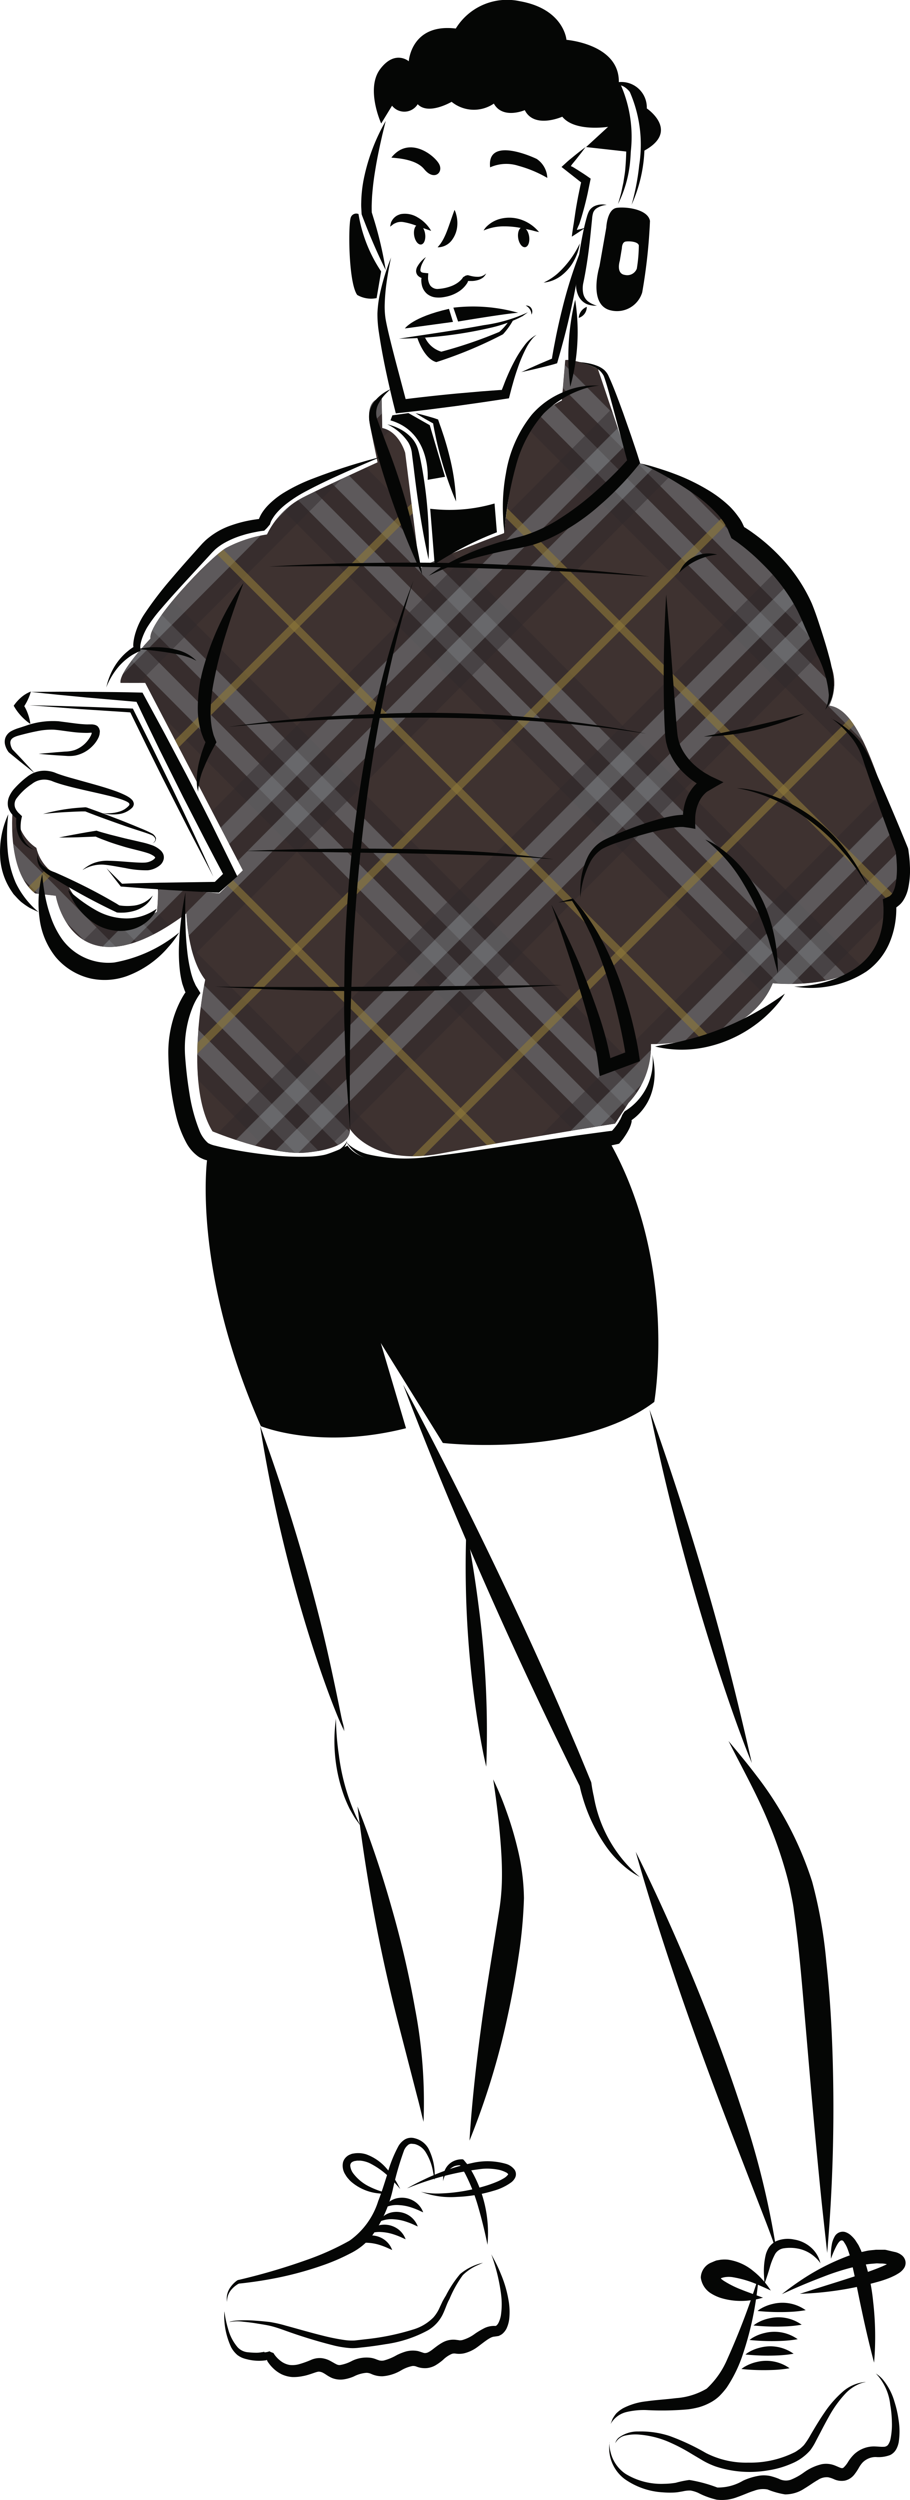 <svg xmlns="http://www.w3.org/2000/svg" xmlns:xlink="http://www.w3.org/1999/xlink" width="60.322" height="165.602" viewBox="0 0 60.322 165.602">
  <defs>
    <style>
      .cls-1 {
        fill: none;
      }

      .cls-2 {
        fill: #050605;
      }

      .cls-3 {
        clip-path: url(#clip-path);
      }

      .cls-4 {
        fill: #3e3230;
      }

      .cls-5 {
        opacity: 0.45;
        mix-blend-mode: multiply;
        isolation: isolate;
      }

      .cls-6 {
        clip-path: url(#clip-path-2);
      }

      .cls-7 {
        fill: #2e282b;
      }

      .cls-8 {
        opacity: 0.63;
      }

      .cls-9 {
        fill: #6f7174;
      }

      .cls-10 {
        clip-path: url(#clip-path-12);
      }

      .cls-11 {
        clip-path: url(#clip-path-13);
      }

      .cls-12 {
        clip-path: url(#clip-path-15);
      }

      .cls-13 {
        clip-path: url(#clip-path-16);
      }

      .cls-14 {
        opacity: 0.62;
      }

      .cls-15 {
        clip-path: url(#clip-path-62);
      }

      .cls-16 {
        fill: #8d7738;
      }

      .cls-17 {
        clip-path: url(#clip-path-66);
      }

      .cls-18 {
        clip-path: url(#clip-path-67);
      }

      .cls-19 {
        clip-path: url(#clip-path-68);
      }

      .cls-20 {
        clip-path: url(#clip-path-74);
      }
    </style>
    <clipPath id="clip-path">
      <path id="Path_3526" data-name="Path 3526" class="cls-1" d="M295.5,183.387c-.007,0,0,.011.024.017,0-.013-.01-.02-.017-.02l-.007,0m27.026-34.854-.226,2.673s-2.481,1.178-2.932,3.035-.9,5.754-.9,5.754-4.509,1.669-5.548,2.311l-.144-.776-.858-6.855s-.39-1.41-1.521-1.645l-.039-1.959s-1.092-.117-.78,1.763l.507,2.468s-3.782,1.723-4.991,2.35a5.441,5.441,0,0,0-2.34,2.429,8.544,8.544,0,0,0-2.729.9c-1.092.666-5.186,4.935-4.991,5.993,0,0-2.106,2.193-1.989,2.938h1.638l6.473,12.417-1.56,1.528s-3.72-.346-4.071-.453a12.343,12.343,0,0,1-.063,1.667s-3.939,2.664-6.123-2.193a2.827,2.827,0,0,1-1.871-2.037,2.857,2.857,0,0,1-1.287-2.35l-.272-.313s-.468,4.191,1.481,5.679l1.365.157s1.131,6.777,8.657,1.175c0,0,.078,2.9,1.248,4.387,0,0-1.465,6.87.484,10.043,0,0,3.916,1.628,6.208,1.407,3.328-.32,2.88-1.6,2.88-1.6s1.46,2.525,6.016,1.664,11.584-1.984,11.584-1.984l.89-1.369a5.485,5.485,0,0,0,1.489-3.9s6.315.181,8.074-4.032c0,0,8.378.951,7.747-5.392,0,0,2.176.268.733-3.809s-2.663-8.955-4.738-9.182a3.352,3.352,0,0,0-.1-3.125c-.815-1.68-3.058-7.579-6.26-8.847,0,0-3.022-3.9-6.9-4.168l-2.075-6.162a5.511,5.511,0,0,0-2-.6,1.616,1.616,0,0,0-.166.008" transform="translate(-285.854 -148.525)"/>
    </clipPath>
    <clipPath id="clip-path-2">
      <rect id="Rectangle_4707" data-name="Rectangle 4707" class="cls-1" width="60.127" height="60.48"/>
    </clipPath>
    <clipPath id="clip-path-12">
      <rect id="Rectangle_4727" data-name="Rectangle 4727" class="cls-1" width="60.127" height="60.479"/>
    </clipPath>
    <clipPath id="clip-path-13">
      <rect id="Rectangle_4729" data-name="Rectangle 4729" class="cls-1" width="60.127" height="60.478"/>
    </clipPath>
    <clipPath id="clip-path-15">
      <rect id="Rectangle_4733" data-name="Rectangle 4733" class="cls-1" width="60.127" height="60.482"/>
    </clipPath>
    <clipPath id="clip-path-16">
      <rect id="Rectangle_4735" data-name="Rectangle 4735" class="cls-1" width="60.127" height="60.481"/>
    </clipPath>
    <clipPath id="clip-path-62">
      <rect id="Rectangle_4827" data-name="Rectangle 4827" class="cls-1" width="59.824" height="59.824"/>
    </clipPath>
    <clipPath id="clip-path-66">
      <rect id="Rectangle_4835" data-name="Rectangle 4835" class="cls-1" width="59.824" height="59.826"/>
    </clipPath>
    <clipPath id="clip-path-67">
      <rect id="Rectangle_4837" data-name="Rectangle 4837" class="cls-1" width="59.824" height="59.822"/>
    </clipPath>
    <clipPath id="clip-path-68">
      <rect id="Rectangle_4839" data-name="Rectangle 4839" class="cls-1" width="59.824" height="59.825"/>
    </clipPath>
    <clipPath id="clip-path-74">
      <rect id="Rectangle_4851" data-name="Rectangle 4851" class="cls-1" width="59.824" height="59.828"/>
    </clipPath>
  </defs>
  <g id="Group_9549" data-name="Group 9549" transform="translate(193.639 -726.626)">
    <path id="Path_3523" data-name="Path 3523" class="cls-2" d="M286.737,208.259l-.993-.788-.511-.417-.141-.116-.073-.06a.384.384,0,0,1-.085-.1,1.31,1.31,0,0,1-.187-.408.807.807,0,0,1,.032-.525.861.861,0,0,1,.385-.405,2.682,2.682,0,0,1,.471-.194l.47-.153a5.377,5.377,0,0,1,2.187-.3l1.13.147c.188.023.375.042.561.053.093.006.185.01.276.008.04,0,.093,0,.161,0l.094,0a1.248,1.248,0,0,1,.137.02.5.5,0,0,1,.238.117l.077.11a.554.554,0,0,1,.041.127c.037.083,0,.183,0,.274a1.623,1.623,0,0,1-.062.2,1.986,1.986,0,0,1-.391.567,2.209,2.209,0,0,1-1.145.644,2.291,2.291,0,0,1-.641.026l-.605-.037c-.4-.027-.8-.059-1.195-.1l1.139-.1.6-.047a2.248,2.248,0,0,0,.66-.106,1.945,1.945,0,0,0,1.09-1.016c.043-.134.028-.113.014-.13a.021.021,0,0,0-.012,0l-.04,0c-.052.007-.145.011-.241.014a8.128,8.128,0,0,1-1.1-.077c-.368-.044-.748-.109-1.107-.136a4.642,4.642,0,0,0-1.11.1c-.387.073-.783.172-1.185.28s-.647.245-.573.6a1,1,0,0,0,.089.259c.032.058.013.043.06.09l.114.119.456.479.909.984" transform="translate(-478.044 569.608)"/>
    <path id="Path_3524" data-name="Path 3524" class="cls-2" d="M287.221,202.341a2.909,2.909,0,0,1-.344-.266,3.7,3.7,0,0,1-.324-.323,3.548,3.548,0,0,1-.435-.614,2.921,2.921,0,0,1,.549-.6,2.234,2.234,0,0,1,.588-.342,2.46,2.46,0,0,1-.114.345,3.652,3.652,0,0,1-.169.364q-.054.1-.121.21l-.034.054,0,0a.013.013,0,0,0,.006,0,2.746,2.746,0,0,1,.2.412,3.2,3.2,0,0,1,.2.749" transform="translate(-478.849 572.235)"/>
    <path id="Path_3525" data-name="Path 3525" class="cls-2" d="M284.531,219.318s-.035.252-.061.676a11.441,11.441,0,0,0,.02,1.7,6.776,6.776,0,0,0,.532,2.161,5.743,5.743,0,0,0,1.513,1.942s-.2-.085-.563-.262a5,5,0,0,1-.6-.415,4.231,4.231,0,0,1-.323-.324l-.171-.184-.148-.217a4.436,4.436,0,0,1-.742-2.322,5.921,5.921,0,0,1,.543-2.754" transform="translate(-477.62 561.24)"/>
    <g id="Group_5098" data-name="Group 5098" class="cls-3" transform="translate(-192.843 750.475)">
      <rect id="Rectangle_4705" data-name="Rectangle 4705" class="cls-4" width="92.184" height="104.708" transform="translate(-12.026 -22.911)"/>
      <g id="Group_4878" data-name="Group 4878" class="cls-5" transform="translate(-2.061 54.084)">
        <g id="Group_4877" data-name="Group 4877">
          <g id="Group_4876" data-name="Group 4876" class="cls-6">
            <rect id="Rectangle_4706" data-name="Rectangle 4706" class="cls-7" width="1.188" height="84.095" transform="matrix(0.709, -0.705, 0.705, 0.709, 0, 0.837)"/>
          </g>
        </g>
      </g>
      <g id="Group_4881" data-name="Group 4881" class="cls-8" transform="translate(-1.234 53.262)">
        <g id="Group_4880" data-name="Group 4880">
          <g id="Group_4879" data-name="Group 4879" class="cls-6">
            <rect id="Rectangle_4708" data-name="Rectangle 4708" class="cls-9" width="1.188" height="84.095" transform="matrix(0.709, -0.705, 0.705, 0.709, 0.001, 0.837)"/>
          </g>
        </g>
      </g>
      <g id="Group_4884" data-name="Group 4884" class="cls-8" transform="translate(0.453 51.585)">
        <g id="Group_4883" data-name="Group 4883">
          <g id="Group_4882" data-name="Group 4882" class="cls-6">
            <rect id="Rectangle_4710" data-name="Rectangle 4710" class="cls-9" width="1.188" height="84.095" transform="translate(-0.007 0.845) rotate(-44.841)"/>
          </g>
        </g>
      </g>
      <g id="Group_4887" data-name="Group 4887" class="cls-5" transform="translate(1.28 50.763)">
        <g id="Group_4886" data-name="Group 4886">
          <g id="Group_4885" data-name="Group 4885" class="cls-6">
            <rect id="Rectangle_4712" data-name="Rectangle 4712" class="cls-7" width="1.188" height="84.095" transform="translate(-0.007 0.845) rotate(-44.841)"/>
          </g>
        </g>
      </g>
      <g id="Group_4890" data-name="Group 4890" class="cls-5" transform="translate(-0.386 52.419)">
        <g id="Group_4889" data-name="Group 4889">
          <g id="Group_4888" data-name="Group 4888" class="cls-6">
            <rect id="Rectangle_4714" data-name="Rectangle 4714" class="cls-7" width="1.188" height="84.095" transform="matrix(0.709, -0.705, 0.705, 0.709, 0, 0.837)"/>
          </g>
        </g>
      </g>
      <g id="Group_4893" data-name="Group 4893" class="cls-5" transform="translate(-2.061 32.375)">
        <g id="Group_4892" data-name="Group 4892">
          <g id="Group_4891" data-name="Group 4891" class="cls-6">
            <rect id="Rectangle_4716" data-name="Rectangle 4716" class="cls-7" width="1.188" height="84.095" transform="matrix(0.709, -0.705, 0.705, 0.709, 0, 0.837)"/>
          </g>
        </g>
      </g>
      <g id="Group_4896" data-name="Group 4896" class="cls-8" transform="translate(-1.234 31.554)">
        <g id="Group_4895" data-name="Group 4895">
          <g id="Group_4894" data-name="Group 4894" class="cls-6">
            <rect id="Rectangle_4718" data-name="Rectangle 4718" class="cls-9" width="1.188" height="84.095" transform="matrix(0.709, -0.705, 0.705, 0.709, 0.001, 0.837)"/>
          </g>
        </g>
      </g>
      <g id="Group_4899" data-name="Group 4899" class="cls-8" transform="translate(0.453 29.877)">
        <g id="Group_4898" data-name="Group 4898">
          <g id="Group_4897" data-name="Group 4897" class="cls-6">
            <rect id="Rectangle_4720" data-name="Rectangle 4720" class="cls-9" width="1.188" height="84.095" transform="translate(-0.007 0.844) rotate(-44.841)"/>
          </g>
        </g>
      </g>
      <g id="Group_4902" data-name="Group 4902" class="cls-5" transform="translate(1.28 29.055)">
        <g id="Group_4901" data-name="Group 4901">
          <g id="Group_4900" data-name="Group 4900" class="cls-6">
            <rect id="Rectangle_4722" data-name="Rectangle 4722" class="cls-7" width="1.188" height="84.095" transform="translate(-0.007 0.844) rotate(-44.841)"/>
          </g>
        </g>
      </g>
      <g id="Group_4905" data-name="Group 4905" class="cls-5" transform="translate(-0.386 30.711)">
        <g id="Group_4904" data-name="Group 4904">
          <g id="Group_4903" data-name="Group 4903" class="cls-6">
            <rect id="Rectangle_4724" data-name="Rectangle 4724" class="cls-7" width="1.188" height="84.095" transform="matrix(0.709, -0.705, 0.705, 0.709, 0, 0.837)"/>
          </g>
        </g>
      </g>
      <g id="Group_4908" data-name="Group 4908" class="cls-5" transform="translate(-2.061 10.668)">
        <g id="Group_4907" data-name="Group 4907">
          <g id="Group_4906" data-name="Group 4906" class="cls-10">
            <rect id="Rectangle_4726" data-name="Rectangle 4726" class="cls-7" width="1.188" height="84.095" transform="matrix(0.709, -0.705, 0.705, 0.709, 0, 0.836)"/>
          </g>
        </g>
      </g>
      <g id="Group_4911" data-name="Group 4911" class="cls-8" transform="translate(-1.234 9.848)">
        <g id="Group_4910" data-name="Group 4910">
          <g id="Group_4909" data-name="Group 4909" class="cls-11">
            <rect id="Rectangle_4728" data-name="Rectangle 4728" class="cls-9" width="1.188" height="84.095" transform="matrix(0.709, -0.705, 0.705, 0.709, 0.001, 0.835)"/>
          </g>
        </g>
      </g>
      <g id="Group_4914" data-name="Group 4914" class="cls-8" transform="translate(0.453 8.17)">
        <g id="Group_4913" data-name="Group 4913">
          <g id="Group_4912" data-name="Group 4912" class="cls-10">
            <rect id="Rectangle_4730" data-name="Rectangle 4730" class="cls-9" width="1.188" height="84.095" transform="translate(-0.007 0.844) rotate(-44.841)"/>
          </g>
        </g>
      </g>
      <g id="Group_4917" data-name="Group 4917" class="cls-5" transform="translate(1.28 7.345)">
        <g id="Group_4916" data-name="Group 4916">
          <g id="Group_4915" data-name="Group 4915" class="cls-12">
            <rect id="Rectangle_4732" data-name="Rectangle 4732" class="cls-7" width="1.188" height="84.095" transform="translate(-0.007 0.846) rotate(-44.841)"/>
          </g>
        </g>
      </g>
      <g id="Group_4920" data-name="Group 4920" class="cls-5" transform="translate(-0.386 9.002)">
        <g id="Group_4919" data-name="Group 4919">
          <g id="Group_4918" data-name="Group 4918" class="cls-13">
            <rect id="Rectangle_4734" data-name="Rectangle 4734" class="cls-7" width="1.188" height="84.095" transform="matrix(0.709, -0.705, 0.705, 0.709, 0, 0.837)"/>
          </g>
        </g>
      </g>
      <g id="Group_4923" data-name="Group 4923" class="cls-5" transform="translate(-2.061 -11.042)">
        <g id="Group_4922" data-name="Group 4922">
          <g id="Group_4921" data-name="Group 4921" class="cls-12">
            <rect id="Rectangle_4736" data-name="Rectangle 4736" class="cls-7" width="1.188" height="84.095" transform="matrix(0.709, -0.705, 0.705, 0.709, 0, 0.838)"/>
          </g>
        </g>
      </g>
      <g id="Group_4926" data-name="Group 4926" class="cls-8" transform="translate(-1.234 -11.862)">
        <g id="Group_4925" data-name="Group 4925">
          <g id="Group_4924" data-name="Group 4924" class="cls-13">
            <rect id="Rectangle_4738" data-name="Rectangle 4738" class="cls-9" width="1.188" height="84.095" transform="matrix(0.709, -0.705, 0.705, 0.709, 0.001, 0.837)"/>
          </g>
        </g>
      </g>
      <g id="Group_4929" data-name="Group 4929" class="cls-8" transform="translate(0.453 -13.541)">
        <g id="Group_4928" data-name="Group 4928">
          <g id="Group_4927" data-name="Group 4927" class="cls-12">
            <rect id="Rectangle_4740" data-name="Rectangle 4740" class="cls-9" width="1.188" height="84.095" transform="translate(-0.007 0.846) rotate(-44.841)"/>
          </g>
        </g>
      </g>
      <g id="Group_4932" data-name="Group 4932" class="cls-5" transform="translate(1.28 -14.361)">
        <g id="Group_4931" data-name="Group 4931">
          <g id="Group_4930" data-name="Group 4930" class="cls-6">
            <rect id="Rectangle_4742" data-name="Rectangle 4742" class="cls-7" width="1.188" height="84.095" transform="translate(-0.007 0.844) rotate(-44.841)"/>
          </g>
        </g>
      </g>
      <g id="Group_4935" data-name="Group 4935" class="cls-5" transform="translate(-0.386 -12.704)">
        <g id="Group_4934" data-name="Group 4934">
          <g id="Group_4933" data-name="Group 4933" class="cls-10">
            <rect id="Rectangle_4744" data-name="Rectangle 4744" class="cls-7" width="1.188" height="84.095" transform="matrix(0.709, -0.705, 0.705, 0.709, 0, 0.835)"/>
          </g>
        </g>
      </g>
      <g id="Group_4938" data-name="Group 4938" class="cls-5" transform="translate(-2.061 -32.748)">
        <g id="Group_4937" data-name="Group 4937">
          <g id="Group_4936" data-name="Group 4936" class="cls-6">
            <rect id="Rectangle_4746" data-name="Rectangle 4746" class="cls-7" width="1.188" height="84.095" transform="matrix(0.709, -0.705, 0.705, 0.709, 0, 0.836)"/>
          </g>
        </g>
      </g>
      <g id="Group_4941" data-name="Group 4941" class="cls-8" transform="translate(-1.234 -33.568)">
        <g id="Group_4940" data-name="Group 4940">
          <g id="Group_4939" data-name="Group 4939" class="cls-10">
            <rect id="Rectangle_4748" data-name="Rectangle 4748" class="cls-9" width="1.188" height="84.095" transform="matrix(0.709, -0.705, 0.705, 0.709, 0.001, 0.835)"/>
          </g>
        </g>
      </g>
      <g id="Group_4944" data-name="Group 4944" class="cls-8" transform="translate(0.453 -35.247)">
        <g id="Group_4943" data-name="Group 4943">
          <g id="Group_4942" data-name="Group 4942" class="cls-6">
            <rect id="Rectangle_4750" data-name="Rectangle 4750" class="cls-9" width="1.188" height="84.095" transform="translate(-0.007 0.844) rotate(-44.841)"/>
          </g>
        </g>
      </g>
      <g id="Group_4947" data-name="Group 4947" class="cls-5" transform="translate(1.28 -36.071)">
        <g id="Group_4946" data-name="Group 4946">
          <g id="Group_4945" data-name="Group 4945" class="cls-12">
            <rect id="Rectangle_4752" data-name="Rectangle 4752" class="cls-7" width="1.188" height="84.095" transform="translate(-0.007 0.846) rotate(-44.841)"/>
          </g>
        </g>
      </g>
      <g id="Group_4950" data-name="Group 4950" class="cls-5" transform="translate(-0.386 -34.414)">
        <g id="Group_4949" data-name="Group 4949">
          <g id="Group_4948" data-name="Group 4948" class="cls-13">
            <rect id="Rectangle_4754" data-name="Rectangle 4754" class="cls-7" width="1.188" height="84.095" transform="matrix(0.709, -0.705, 0.705, 0.709, 0, 0.838)"/>
          </g>
        </g>
      </g>
      <g id="Group_4953" data-name="Group 4953" class="cls-5" transform="translate(-2.061 -54.459)">
        <g id="Group_4952" data-name="Group 4952" transform="translate(0 0)">
          <g id="Group_4951" data-name="Group 4951" class="cls-12">
            <rect id="Rectangle_4756" data-name="Rectangle 4756" class="cls-7" width="1.188" height="84.095" transform="matrix(0.709, -0.705, 0.705, 0.709, 0, 0.839)"/>
          </g>
        </g>
      </g>
      <g id="Group_4956" data-name="Group 4956" class="cls-8" transform="translate(-1.234 -55.279)">
        <g id="Group_4955" data-name="Group 4955" transform="translate(0 0)">
          <g id="Group_4954" data-name="Group 4954" class="cls-12">
            <rect id="Rectangle_4758" data-name="Rectangle 4758" class="cls-9" width="1.188" height="84.095" transform="translate(0.001 0.837) rotate(-44.825)"/>
          </g>
        </g>
      </g>
      <g id="Group_4959" data-name="Group 4959" class="cls-8" transform="translate(0.453 -56.957)">
        <g id="Group_4958" data-name="Group 4958">
          <g id="Group_4957" data-name="Group 4957" class="cls-12">
            <rect id="Rectangle_4760" data-name="Rectangle 4760" class="cls-9" width="1.188" height="84.095" transform="matrix(0.709, -0.705, 0.705, 0.709, -0.006, 0.846)"/>
          </g>
        </g>
      </g>
      <g id="Group_4962" data-name="Group 4962" class="cls-5" transform="translate(1.28 -57.778)">
        <g id="Group_4961" data-name="Group 4961" transform="translate(0 0)">
          <g id="Group_4960" data-name="Group 4960" class="cls-11">
            <rect id="Rectangle_4762" data-name="Rectangle 4762" class="cls-7" width="1.188" height="84.095" transform="matrix(0.709, -0.705, 0.705, 0.709, -0.007, 0.844)"/>
          </g>
        </g>
      </g>
      <g id="Group_4965" data-name="Group 4965" class="cls-5" transform="translate(-0.386 -56.12)">
        <g id="Group_4964" data-name="Group 4964" transform="translate(0 0)">
          <g id="Group_4963" data-name="Group 4963" class="cls-11">
            <rect id="Rectangle_4764" data-name="Rectangle 4764" class="cls-7" width="1.188" height="84.095" transform="translate(0.001 0.836) rotate(-44.825)"/>
          </g>
        </g>
      </g>
      <g id="Group_4968" data-name="Group 4968" class="cls-5" transform="translate(1.28 54.084)">
        <g id="Group_4967" data-name="Group 4967">
          <g id="Group_4966" data-name="Group 4966" class="cls-6">
            <rect id="Rectangle_4766" data-name="Rectangle 4766" class="cls-7" width="84.095" height="1.188" transform="translate(-0.007 59.636) rotate(-45.159)"/>
          </g>
        </g>
      </g>
      <g id="Group_4971" data-name="Group 4971" class="cls-8" transform="translate(0.454 53.262)">
        <g id="Group_4970" data-name="Group 4970">
          <g id="Group_4969" data-name="Group 4969" class="cls-6">
            <rect id="Rectangle_4768" data-name="Rectangle 4768" class="cls-9" width="84.095" height="1.188" transform="translate(-0.007 59.636) rotate(-45.159)"/>
          </g>
        </g>
      </g>
      <g id="Group_4974" data-name="Group 4974" class="cls-8" transform="translate(-1.233 51.585)">
        <g id="Group_4973" data-name="Group 4973">
          <g id="Group_4972" data-name="Group 4972" class="cls-6">
            <rect id="Rectangle_4770" data-name="Rectangle 4770" class="cls-9" width="84.095" height="1.188" transform="matrix(0.705, -0.709, 0.709, 0.705, 0, 59.643)"/>
          </g>
        </g>
      </g>
      <g id="Group_4977" data-name="Group 4977" class="cls-5" transform="translate(-2.061 50.763)">
        <g id="Group_4976" data-name="Group 4976">
          <g id="Group_4975" data-name="Group 4975" class="cls-6">
            <rect id="Rectangle_4772" data-name="Rectangle 4772" class="cls-7" width="84.095" height="1.188" transform="matrix(0.705, -0.709, 0.709, 0.705, 0.001, 59.643)"/>
          </g>
        </g>
      </g>
      <g id="Group_4980" data-name="Group 4980" class="cls-5" transform="translate(-0.394 52.419)">
        <g id="Group_4979" data-name="Group 4979">
          <g id="Group_4978" data-name="Group 4978" class="cls-6">
            <rect id="Rectangle_4774" data-name="Rectangle 4774" class="cls-7" width="84.095" height="1.188" transform="translate(-0.007 59.636) rotate(-45.159)"/>
          </g>
        </g>
      </g>
      <g id="Group_4983" data-name="Group 4983" class="cls-5" transform="translate(1.28 32.375)">
        <g id="Group_4982" data-name="Group 4982">
          <g id="Group_4981" data-name="Group 4981" class="cls-6">
            <rect id="Rectangle_4776" data-name="Rectangle 4776" class="cls-7" width="84.095" height="1.188" transform="translate(-0.007 59.636) rotate(-45.159)"/>
          </g>
        </g>
      </g>
      <g id="Group_4986" data-name="Group 4986" class="cls-8" transform="translate(0.454 31.554)">
        <g id="Group_4985" data-name="Group 4985">
          <g id="Group_4984" data-name="Group 4984" class="cls-6">
            <rect id="Rectangle_4778" data-name="Rectangle 4778" class="cls-9" width="84.095" height="1.188" transform="translate(-0.007 59.636) rotate(-45.159)"/>
          </g>
        </g>
      </g>
      <g id="Group_4989" data-name="Group 4989" class="cls-8" transform="translate(-1.233 29.877)">
        <g id="Group_4988" data-name="Group 4988">
          <g id="Group_4987" data-name="Group 4987" class="cls-6">
            <rect id="Rectangle_4780" data-name="Rectangle 4780" class="cls-9" width="84.095" height="1.188" transform="matrix(0.705, -0.709, 0.709, 0.705, 0, 59.643)"/>
          </g>
        </g>
      </g>
      <g id="Group_4992" data-name="Group 4992" class="cls-5" transform="translate(-2.061 29.055)">
        <g id="Group_4991" data-name="Group 4991">
          <g id="Group_4990" data-name="Group 4990" class="cls-6">
            <rect id="Rectangle_4782" data-name="Rectangle 4782" class="cls-7" width="84.095" height="1.188" transform="matrix(0.705, -0.709, 0.709, 0.705, 0.001, 59.643)"/>
          </g>
        </g>
      </g>
      <g id="Group_4995" data-name="Group 4995" class="cls-5" transform="translate(-0.394 30.711)">
        <g id="Group_4994" data-name="Group 4994">
          <g id="Group_4993" data-name="Group 4993" class="cls-6">
            <rect id="Rectangle_4784" data-name="Rectangle 4784" class="cls-7" width="84.095" height="1.188" transform="translate(-0.007 59.636) rotate(-45.159)"/>
          </g>
        </g>
      </g>
      <g id="Group_4998" data-name="Group 4998" class="cls-5" transform="translate(1.28 10.668)">
        <g id="Group_4997" data-name="Group 4997">
          <g id="Group_4996" data-name="Group 4996" class="cls-10">
            <rect id="Rectangle_4786" data-name="Rectangle 4786" class="cls-7" width="84.095" height="1.188" transform="translate(-0.007 59.635) rotate(-45.159)"/>
          </g>
        </g>
      </g>
      <g id="Group_5001" data-name="Group 5001" class="cls-8" transform="translate(0.454 9.848)">
        <g id="Group_5000" data-name="Group 5000">
          <g id="Group_4999" data-name="Group 4999" class="cls-11">
            <rect id="Rectangle_4788" data-name="Rectangle 4788" class="cls-9" width="84.095" height="1.188" transform="translate(-0.007 59.634) rotate(-45.159)"/>
          </g>
        </g>
      </g>
      <g id="Group_5004" data-name="Group 5004" class="cls-8" transform="translate(-1.233 8.17)">
        <g id="Group_5003" data-name="Group 5003">
          <g id="Group_5002" data-name="Group 5002" class="cls-10">
            <rect id="Rectangle_4790" data-name="Rectangle 4790" class="cls-9" width="84.095" height="1.188" transform="matrix(0.705, -0.709, 0.709, 0.705, 0, 59.643)"/>
          </g>
        </g>
      </g>
      <g id="Group_5007" data-name="Group 5007" class="cls-5" transform="translate(-2.061 7.345)">
        <g id="Group_5006" data-name="Group 5006">
          <g id="Group_5005" data-name="Group 5005" class="cls-12">
            <rect id="Rectangle_4792" data-name="Rectangle 4792" class="cls-7" width="84.095" height="1.188" transform="matrix(0.705, -0.709, 0.709, 0.705, 0.001, 59.645)"/>
          </g>
        </g>
      </g>
      <g id="Group_5010" data-name="Group 5010" class="cls-5" transform="translate(-0.394 9.002)">
        <g id="Group_5009" data-name="Group 5009">
          <g id="Group_5008" data-name="Group 5008" class="cls-13">
            <rect id="Rectangle_4794" data-name="Rectangle 4794" class="cls-7" width="84.095" height="1.188" transform="translate(-0.007 59.636) rotate(-45.159)"/>
          </g>
        </g>
      </g>
      <g id="Group_5013" data-name="Group 5013" class="cls-5" transform="translate(1.28 -11.042)">
        <g id="Group_5012" data-name="Group 5012">
          <g id="Group_5011" data-name="Group 5011" class="cls-12">
            <rect id="Rectangle_4796" data-name="Rectangle 4796" class="cls-7" width="84.095" height="1.188" transform="translate(-0.007 59.637) rotate(-45.159)"/>
          </g>
        </g>
      </g>
      <g id="Group_5016" data-name="Group 5016" class="cls-8" transform="translate(0.454 -11.862)">
        <g id="Group_5015" data-name="Group 5015">
          <g id="Group_5014" data-name="Group 5014" class="cls-13">
            <rect id="Rectangle_4798" data-name="Rectangle 4798" class="cls-9" width="84.095" height="1.188" transform="translate(-0.007 59.636) rotate(-45.159)"/>
          </g>
        </g>
      </g>
      <g id="Group_5019" data-name="Group 5019" class="cls-8" transform="translate(-1.233 -13.541)">
        <g id="Group_5018" data-name="Group 5018">
          <g id="Group_5017" data-name="Group 5017" class="cls-12">
            <rect id="Rectangle_4800" data-name="Rectangle 4800" class="cls-9" width="84.095" height="1.188" transform="matrix(0.705, -0.709, 0.709, 0.705, 0, 59.645)"/>
          </g>
        </g>
      </g>
      <g id="Group_5022" data-name="Group 5022" class="cls-5" transform="translate(-2.061 -14.361)">
        <g id="Group_5021" data-name="Group 5021">
          <g id="Group_5020" data-name="Group 5020" class="cls-6">
            <rect id="Rectangle_4802" data-name="Rectangle 4802" class="cls-7" width="84.095" height="1.188" transform="matrix(0.705, -0.709, 0.709, 0.705, 0.001, 59.643)"/>
          </g>
        </g>
      </g>
      <g id="Group_5025" data-name="Group 5025" class="cls-5" transform="translate(-0.394 -12.704)">
        <g id="Group_5024" data-name="Group 5024">
          <g id="Group_5023" data-name="Group 5023" class="cls-10">
            <rect id="Rectangle_4804" data-name="Rectangle 4804" class="cls-7" width="84.095" height="1.188" transform="translate(-0.007 59.634) rotate(-45.159)"/>
          </g>
        </g>
      </g>
      <g id="Group_5028" data-name="Group 5028" class="cls-5" transform="translate(1.28 -32.748)">
        <g id="Group_5027" data-name="Group 5027">
          <g id="Group_5026" data-name="Group 5026" class="cls-6">
            <rect id="Rectangle_4806" data-name="Rectangle 4806" class="cls-7" width="84.095" height="1.188" transform="translate(-0.007 59.635) rotate(-45.159)"/>
          </g>
        </g>
      </g>
      <g id="Group_5031" data-name="Group 5031" class="cls-8" transform="translate(0.454 -33.568)">
        <g id="Group_5030" data-name="Group 5030">
          <g id="Group_5029" data-name="Group 5029" class="cls-10">
            <rect id="Rectangle_4808" data-name="Rectangle 4808" class="cls-9" width="84.095" height="1.188" transform="translate(-0.007 59.634) rotate(-45.159)"/>
          </g>
        </g>
      </g>
      <g id="Group_5034" data-name="Group 5034" class="cls-8" transform="translate(-1.233 -35.247)">
        <g id="Group_5033" data-name="Group 5033">
          <g id="Group_5032" data-name="Group 5032" class="cls-6">
            <rect id="Rectangle_4810" data-name="Rectangle 4810" class="cls-9" width="84.095" height="1.188" transform="matrix(0.705, -0.709, 0.709, 0.705, 0, 59.643)"/>
          </g>
        </g>
      </g>
      <g id="Group_5037" data-name="Group 5037" class="cls-5" transform="translate(-2.061 -36.071)">
        <g id="Group_5036" data-name="Group 5036">
          <g id="Group_5035" data-name="Group 5035" class="cls-12">
            <rect id="Rectangle_4812" data-name="Rectangle 4812" class="cls-7" width="84.095" height="1.188" transform="matrix(0.705, -0.709, 0.709, 0.705, 0.001, 59.645)"/>
          </g>
        </g>
      </g>
      <g id="Group_5040" data-name="Group 5040" class="cls-5" transform="translate(-0.394 -34.414)">
        <g id="Group_5039" data-name="Group 5039">
          <g id="Group_5038" data-name="Group 5038" class="cls-13">
            <rect id="Rectangle_4814" data-name="Rectangle 4814" class="cls-7" width="84.095" height="1.188" transform="translate(-0.007 59.637) rotate(-45.159)"/>
          </g>
        </g>
      </g>
      <g id="Group_5043" data-name="Group 5043" class="cls-5" transform="translate(1.28 -54.459)">
        <g id="Group_5042" data-name="Group 5042" transform="translate(0 0)">
          <g id="Group_5041" data-name="Group 5041" class="cls-12">
            <rect id="Rectangle_4816" data-name="Rectangle 4816" class="cls-7" width="84.095" height="1.188" transform="translate(-0.007 59.638) rotate(-45.159)"/>
          </g>
        </g>
      </g>
      <g id="Group_5046" data-name="Group 5046" class="cls-8" transform="translate(0.454 -55.279)">
        <g id="Group_5045" data-name="Group 5045" transform="translate(0 0)">
          <g id="Group_5044" data-name="Group 5044" class="cls-12">
            <rect id="Rectangle_4818" data-name="Rectangle 4818" class="cls-9" width="84.095" height="1.188" transform="matrix(0.705, -0.709, 0.709, 0.705, -0.007, 59.637)"/>
          </g>
        </g>
      </g>
      <g id="Group_5049" data-name="Group 5049" class="cls-8" transform="translate(-1.233 -56.957)">
        <g id="Group_5048" data-name="Group 5048">
          <g id="Group_5047" data-name="Group 5047" class="cls-12">
            <rect id="Rectangle_4820" data-name="Rectangle 4820" class="cls-9" width="84.095" height="1.188" transform="translate(0.001 59.646) rotate(-45.175)"/>
          </g>
        </g>
      </g>
      <g id="Group_5052" data-name="Group 5052" class="cls-5" transform="translate(-2.061 -57.778)">
        <g id="Group_5051" data-name="Group 5051" transform="translate(0 0)">
          <g id="Group_5050" data-name="Group 5050" class="cls-11">
            <rect id="Rectangle_4822" data-name="Rectangle 4822" class="cls-7" width="84.095" height="1.188" transform="translate(0.001 59.644) rotate(-45.175)"/>
          </g>
        </g>
      </g>
      <g id="Group_5055" data-name="Group 5055" class="cls-5" transform="translate(-0.394 -56.12)">
        <g id="Group_5054" data-name="Group 5054" transform="translate(0 0)">
          <g id="Group_5053" data-name="Group 5053" class="cls-11">
            <rect id="Rectangle_4824" data-name="Rectangle 4824" class="cls-7" width="84.095" height="1.188" transform="matrix(0.705, -0.709, 0.709, 0.705, -0.006, 59.635)"/>
          </g>
        </g>
      </g>
      <g id="Group_5058" data-name="Group 5058" class="cls-14" transform="translate(-3.003 39.148)">
        <g id="Group_5057" data-name="Group 5057">
          <g id="Group_5056" data-name="Group 5056" class="cls-15">
            <rect id="Rectangle_4826" data-name="Rectangle 4826" class="cls-16" width="0.509" height="84.094" transform="translate(0 0.36) rotate(-45)"/>
          </g>
        </g>
      </g>
      <g id="Group_5061" data-name="Group 5061" class="cls-14" transform="translate(-11.908 54.3)">
        <g id="Group_5060" data-name="Group 5060">
          <g id="Group_5059" data-name="Group 5059" class="cls-15">
            <rect id="Rectangle_4828" data-name="Rectangle 4828" class="cls-16" width="0.509" height="84.094" transform="translate(0 0.36) rotate(-45)"/>
          </g>
        </g>
      </g>
      <g id="Group_5064" data-name="Group 5064" class="cls-14" transform="translate(-1.72 18.443)">
        <g id="Group_5063" data-name="Group 5063">
          <g id="Group_5062" data-name="Group 5062" class="cls-15">
            <rect id="Rectangle_4830" data-name="Rectangle 4830" class="cls-16" width="0.509" height="84.094" transform="translate(0 0.36) rotate(-45)"/>
          </g>
        </g>
      </g>
      <g id="Group_5067" data-name="Group 5067" class="cls-14" transform="translate(-0.86 -1.944)">
        <g id="Group_5066" data-name="Group 5066">
          <g id="Group_5065" data-name="Group 5065" class="cls-15">
            <rect id="Rectangle_4832" data-name="Rectangle 4832" class="cls-16" width="0.509" height="84.095" transform="translate(0 0.36) rotate(-45)"/>
          </g>
        </g>
      </g>
      <g id="Group_5070" data-name="Group 5070" class="cls-14" transform="translate(0.212 -22.439)">
        <g id="Group_5069" data-name="Group 5069">
          <g id="Group_5068" data-name="Group 5068" class="cls-17">
            <rect id="Rectangle_4834" data-name="Rectangle 4834" class="cls-16" width="0.509" height="84.095" transform="translate(0 0.362) rotate(-45)"/>
          </g>
        </g>
      </g>
      <g id="Group_5073" data-name="Group 5073" class="cls-14" transform="translate(1.495 -42.718)">
        <g id="Group_5072" data-name="Group 5072">
          <g id="Group_5071" data-name="Group 5071" class="cls-18">
            <rect id="Rectangle_4836" data-name="Rectangle 4836" class="cls-16" width="0.509" height="84.094" transform="translate(0 0.358) rotate(-45)"/>
          </g>
        </g>
      </g>
      <g id="Group_5076" data-name="Group 5076" class="cls-14" transform="translate(-3.086 -41.804)">
        <g id="Group_5075" data-name="Group 5075">
          <g id="Group_5074" data-name="Group 5074" class="cls-19">
            <rect id="Rectangle_4838" data-name="Rectangle 4838" class="cls-16" width="84.094" height="0.509" transform="translate(0 59.465) rotate(-45)"/>
          </g>
        </g>
      </g>
      <g id="Group_5079" data-name="Group 5079" class="cls-14" transform="translate(-3.2 -20.276)">
        <g id="Group_5078" data-name="Group 5078">
          <g id="Group_5077" data-name="Group 5077" class="cls-15">
            <rect id="Rectangle_4840" data-name="Rectangle 4840" class="cls-16" width="84.094" height="0.509" transform="translate(0 59.464) rotate(-45)"/>
          </g>
        </g>
      </g>
      <g id="Group_5082" data-name="Group 5082" class="cls-14" transform="translate(-2.628 0.678)">
        <g id="Group_5081" data-name="Group 5081">
          <g id="Group_5080" data-name="Group 5080" class="cls-19">
            <rect id="Rectangle_4842" data-name="Rectangle 4842" class="cls-16" width="84.095" height="0.509" transform="translate(0 59.465) rotate(-45)"/>
          </g>
        </g>
      </g>
      <g id="Group_5085" data-name="Group 5085" class="cls-14" transform="translate(2.41 17.396)">
        <g id="Group_5084" data-name="Group 5084">
          <g id="Group_5083" data-name="Group 5083" class="cls-15">
            <rect id="Rectangle_4844" data-name="Rectangle 4844" class="cls-16" width="84.094" height="0.509" transform="translate(0 59.464) rotate(-45)"/>
          </g>
        </g>
      </g>
      <g id="Group_5088" data-name="Group 5088" class="cls-14" transform="translate(8.25 33.656)">
        <g id="Group_5087" data-name="Group 5087">
          <g id="Group_5086" data-name="Group 5086" class="cls-15">
            <rect id="Rectangle_4846" data-name="Rectangle 4846" class="cls-16" width="84.094" height="0.509" transform="translate(0 59.464) rotate(-45)"/>
          </g>
        </g>
      </g>
      <g id="Group_5091" data-name="Group 5091" class="cls-14" transform="translate(4.617 59.845)">
        <g id="Group_5090" data-name="Group 5090">
          <g id="Group_5089" data-name="Group 5089" class="cls-15">
            <rect id="Rectangle_4848" data-name="Rectangle 4848" class="cls-16" width="84.094" height="0.509" transform="translate(0 59.464) rotate(-45)"/>
          </g>
        </g>
      </g>
      <g id="Group_5094" data-name="Group 5094" class="cls-14" transform="translate(-12.361 -55.202)">
        <g id="Group_5093" data-name="Group 5093" transform="translate(0 0)">
          <g id="Group_5092" data-name="Group 5092" class="cls-20">
            <rect id="Rectangle_4850" data-name="Rectangle 4850" class="cls-16" width="84.095" height="0.509" transform="matrix(0.707, -0.707, 0.707, 0.707, -0.001, 59.465)"/>
          </g>
        </g>
      </g>
      <g id="Group_5097" data-name="Group 5097" class="cls-14" transform="translate(3.361 -63.115)">
        <g id="Group_5096" data-name="Group 5096">
          <g id="Group_5095" data-name="Group 5095" class="cls-15">
            <rect id="Rectangle_4852" data-name="Rectangle 4852" class="cls-16" width="0.509" height="84.095" transform="matrix(0.707, -0.707, 0.707, 0.707, -0.001, 0.362)"/>
          </g>
        </g>
      </g>
    </g>
    <path id="Path_3527" data-name="Path 3527" class="cls-2" d="M341.946,111.26l-.225.921c-.131.581-.32,1.4-.473,2.359-.081.48-.148.994-.191,1.529-.026.268-.031.539-.042.815,0,.137,0,.275.007.414,0,.025,0,.016,0,.02l.032.1.065.212a24.669,24.669,0,0,1,.827,3.507s-.571-1.1-1.276-2.864l-.269-.691-.049-.134c-.008-.068-.007-.115-.01-.144l-.011-.207a3.8,3.8,0,0,1-.008-.424,8.72,8.72,0,0,1,.212-1.775,12.8,12.8,0,0,1,1.411-3.639" transform="translate(-510.017 623.38)"/>
    <path id="Path_3528" data-name="Path 3528" class="cls-2" d="M343.758,132.49s-.125.518-.267,1.432a13.5,13.5,0,0,0-.159,1.648,5.428,5.428,0,0,0,.053.987c.058.344.143.713.234,1.1.186.769.4,1.6.637,2.484l.359,1.358.093.35c.011.037.013.038.015.04s.007,0,.007,0l.3-.037c.994-.119,2.024-.231,3.074-.33l1.588-.139.8-.061.4-.028.1-.007h.032l.062,0c.01-.019.024-.049.042-.093l.1-.255q.1-.272.216-.539c.15-.356.317-.706.5-1.046a7.137,7.137,0,0,1,.617-.974,2.443,2.443,0,0,1,.829-.751s-.077.063-.212.193a3.435,3.435,0,0,0-.475.7,9.629,9.629,0,0,0-.546,1.285c-.093.261-.184.547-.275.854l-.135.478-.181.7-1.705.256-1.739.247-1.941.25-1.038.123-.753.085-.269.03c-.018,0-.054.018-.058-.006l-.017-.066-.033-.133-.128-.513c-.355-1.477-.693-2.978-.937-4.617a7.8,7.8,0,0,1-.1-1.273,7.481,7.481,0,0,1,.16-1.281,14.712,14.712,0,0,1,.754-2.45" transform="translate(-511.468 611.171)"/>
    <path id="Path_3529" data-name="Path 3529" class="cls-2" d="M365.247,139.263l.564-.261.677-.3.428-.181.236-.1c.034-.014.1-.038.108-.045l.046-.025c0-.03,0-.038.006-.08.01-.06.02-.122.031-.184q.033-.187.068-.385l.162-.835c.119-.583.26-1.213.425-1.866a29.849,29.849,0,0,1,1.289-4s-.1.861-.347,2.234c-.125.686-.288,1.5-.5,2.4-.1.449-.22.92-.347,1.407l-.2.741-.249.882-.234.07-.153.042-.274.071-.565.141c-.383.093-.777.183-1.177.267" transform="translate(-524.352 612.023)"/>
    <path id="Path_3530" data-name="Path 3530" class="cls-2" d="M359.415,127.192a1.137,1.137,0,0,1,.235-.3,2.008,2.008,0,0,1,.88-.482,2.42,2.42,0,0,1,1.37.056,2.659,2.659,0,0,1,1.191.825s-.124-.022-.328-.076c-.1-.03-.224-.06-.366-.088s-.3-.071-.467-.1a5.709,5.709,0,0,0-1.152-.116,3.311,3.311,0,0,0-1.362.278" transform="translate(-520.999 614.708)"/>
    <path id="Path_3531" data-name="Path 3531" class="cls-2" d="M347.552,126.855l-.988-.348a4.436,4.436,0,0,0-.851-.233.957.957,0,0,0-.411.025,1.971,1.971,0,0,0-.226.1l-.231.178a1.946,1.946,0,0,1,.058-.284,1.016,1.016,0,0,1,.2-.3,1.111,1.111,0,0,1,.189-.146,1.464,1.464,0,0,1,.25-.1,1.6,1.6,0,0,1,1.125.218,2.429,2.429,0,0,1,.889.882" transform="translate(-512.62 615.062)"/>
    <path id="Path_3532" data-name="Path 3532" class="cls-2" d="M349.292,128.015c.056.365-.06.684-.261.715s-.409-.239-.465-.6.061-.684.261-.715.409.239.465.6" transform="translate(-514.752 614.092)"/>
    <path id="Path_3533" data-name="Path 3533" class="cls-2" d="M365.519,128.431c.056.364-.06.684-.261.715s-.409-.239-.465-.6.061-.684.261-.715.409.239.465.6" transform="translate(-524.083 613.853)"/>
    <path id="Path_3534" data-name="Path 3534" class="cls-2" d="M353.374,125.13a1.411,1.411,0,0,1,.1.266,2.171,2.171,0,0,1,.082.727,1.81,1.81,0,0,1-.33.963,1.184,1.184,0,0,1-.975.519s.058-.079.155-.191a2.973,2.973,0,0,0,.3-.507c.208-.427.385-1.025.662-1.777" transform="translate(-516.88 615.404)"/>
    <path id="Path_3535" data-name="Path 3535" class="cls-2" d="M349.535,132.513a3.356,3.356,0,0,0-.213.375,1.253,1.253,0,0,0-.141.45.169.169,0,0,0,.081.164.472.472,0,0,0,.133.036l.31.032c-.006.092-.015.2-.015.3a.5.5,0,0,0,0,.077l.006.042c0,.028.011.055.015.083a.928.928,0,0,0,.119.3.594.594,0,0,0,.558.231,2.918,2.918,0,0,0,.869-.194,1.958,1.958,0,0,0,.4-.215,1.726,1.726,0,0,0,.175-.145c.026-.027.055-.053.079-.082l.037-.043a.709.709,0,0,0,.06-.094c.06-.035.113-.066.149-.091s.1-.026.161-.046l.206.052c.049.013.1.022.148.031a1.625,1.625,0,0,0,.3.026.762.762,0,0,0,.567-.224.7.7,0,0,1-.225.289,1.1,1.1,0,0,1-.41.176,1.7,1.7,0,0,1-.277.038c-.049,0-.1,0-.153,0l-.074,0-.028,0c-.011,0-.028,0-.037.007a.32.32,0,0,1-.009.044.641.641,0,0,1-.079.142,1.816,1.816,0,0,1-.491.485,2.459,2.459,0,0,1-.937.374,1.99,1.99,0,0,1-.568.04,1.081,1.081,0,0,1-.631-.242,1.058,1.058,0,0,1-.349-.606,1.483,1.483,0,0,1-.03-.324c0-.072,0-.065.008-.076l.013-.035a.361.361,0,0,0-.036-.023.612.612,0,0,1-.22-.15.456.456,0,0,1-.11-.292.667.667,0,0,1,.061-.258,1.988,1.988,0,0,1,.572-.66" transform="translate(-514.953 611.158)"/>
    <path id="Path_3536" data-name="Path 3536" class="cls-2" d="M371.186,130.349a2.277,2.277,0,0,1-.065.336,3.567,3.567,0,0,1-.328.824,3.072,3.072,0,0,1-.785.936,2.322,2.322,0,0,1-1.214.5l.269-.143a4.051,4.051,0,0,0,.648-.456,6.345,6.345,0,0,0,1.473-1.992" transform="translate(-526.393 612.402)"/>
    <path id="Path_3537" data-name="Path 3537" class="cls-2" d="M346.22,142.826l2.848-.43c.834-.13,1.791-.281,2.78-.466a10.169,10.169,0,0,0,2.917-.85l-.154.113-.189.136-.279.143a9.058,9.058,0,0,1-1.854.634,28.259,28.259,0,0,1-6.07.72" transform="translate(-513.411 606.232)"/>
    <path id="Path_3538" data-name="Path 3538" class="cls-2" d="M353.884,142.775c.7-.152,1.186-.272,1.186-.272a3.468,3.468,0,0,1-.561.614,29.561,29.561,0,0,1-3.843,1.311,1.735,1.735,0,0,1-1.074-.926c-.183.006-.358.007-.521,0,0,0,.43,1.389,1.263,1.617a28.046,28.046,0,0,0,4.42-1.844,4.827,4.827,0,0,0,.657-.909s-.63.188-1.526.411" transform="translate(-515.05 605.493)"/>
    <path id="Path_3539" data-name="Path 3539" class="cls-2" d="M354.7,140.248l.314.917s3.163-.531,3.984-.58a11,11,0,0,0-4.3-.338" transform="translate(-518.286 606.759)"/>
    <path id="Path_3540" data-name="Path 3540" class="cls-2" d="M350.062,140.534l.266.869-3.187.434s.483-.748,2.921-1.3" transform="translate(-513.94 606.546)"/>
    <path id="Path_3541" data-name="Path 3541" class="cls-2" d="M366,140.029a.268.268,0,0,1,.077,0,.4.4,0,0,1,.192.069.412.412,0,0,1,.112.532.7.7,0,0,0-.382-.6" transform="translate(-524.788 606.838)"/>
    <path id="Path_3542" data-name="Path 3542" class="cls-2" d="M360.419,116.959a2.632,2.632,0,0,1,1.883-.1,7.931,7.931,0,0,1,1.908.8,1.591,1.591,0,0,0-.7-1.256c-.652-.314-3.308-1.376-3.091.555" transform="translate(-521.569 620.752)"/>
    <path id="Path_3543" data-name="Path 3543" class="cls-2" d="M345.037,116.041c-.034.042,1.546,0,2.173.773s1.256.266,1.014-.29-1.98-2-3.187-.483" transform="translate(-512.73 621.018)"/>
    <path id="Path_3544" data-name="Path 3544" class="cls-2" d="M373.177,115.272l-.292.39-.357.453-.23.28a.656.656,0,0,0-.074.1l-.039.063.129.056.324.2.346.222.181.119.333.232c-.067.32-.135.654-.206,1-.062.281-.132.57-.209.863s-.161.588-.254.884l-.071.222a.323.323,0,0,1-.028.072l-.023.048c-.034.071-.076.169-.128.306a3.769,3.769,0,0,0,.556-.147l-.188.134c-.135.093-.353.239-.7.459.023-.2.063-.486.128-.879l.122-.827c.048-.3.106-.628.173-.975q.054-.26.11-.536c.034-.16.1-.459.085-.376l-1.3-1.023.287-.263.14-.127.094-.08.351-.288c.239-.193.489-.387.745-.577" transform="translate(-527.982 621.073)"/>
    <path id="Path_3545" data-name="Path 3545" class="cls-2" d="M380.435,105.209s.113.255.258.713a12.2,12.2,0,0,1,.434,1.908,10.888,10.888,0,0,1,.066,2.674,7.908,7.908,0,0,1-.8,2.778s.069-.24.187-.656c.056-.21.1-.471.169-.767.039-.3.112-.638.135-1.014a17.633,17.633,0,0,0-.453-5.636" transform="translate(-533.065 626.859)"/>
    <path id="Path_3546" data-name="Path 3546" class="cls-2" d="M382.01,113.546a15.654,15.654,0,0,0,.513-2.663,8.721,8.721,0,0,0-.866-5.343l.4.565c.1.2.237.435.362.722a6.283,6.283,0,0,1,.308,1.013,9.7,9.7,0,0,1-.719,5.7" transform="translate(-533.789 626.669)"/>
    <path id="Path_3547" data-name="Path 3547" class="cls-2" d="M360.393,99.575a1.686,1.686,0,0,0-1.854-1.735c.04-2.525-3.471-2.8-3.471-2.8s-.158-2.051-3.116-2.564a3.988,3.988,0,0,0-4.221,1.815c-2.958-.355-3.116,2.169-3.116,2.169s-.907-.789-1.893.513.064,3.608.064,3.608l.72-1.178a1.038,1.038,0,0,0,1.7-.1c.71.75,2.248-.158,2.248-.158a2.34,2.34,0,0,0,2.8.118c.592,1.065,2.051.434,2.051.434.631,1.263,2.485.434,2.485.434.829,1.026,3.038.671,3.038.671l-1.46,1.341,2.96.329a8.584,8.584,0,0,0-.645-4.412s1.553.3,1.342,4.425c2.706-1.331.366-2.905.366-2.905" transform="translate(-511.157 634.225)"/>
    <path id="Path_3548" data-name="Path 3548" class="cls-2" d="M380.575,125.653c-.122-.78-1.549-.968-2.2-.882s-.7,1.317-.7,1.317l-.45,2.553s-.8,2.612.786,2.932a1.746,1.746,0,0,0,2.047-1.2,36.241,36.241,0,0,0,.515-4.725M379.7,128.8a.677.677,0,0,1-.78.418c-.623-.08-.348-.94-.348-.94l.139-.835s0-.4.253-.438.811,0,.869.254a9.886,9.886,0,0,1-.133,1.54" transform="translate(-531.126 615.621)"/>
    <line id="Line_54" data-name="Line 54" class="cls-2" x1="0.326" y2="5.764" transform="translate(-155.81 746.485)"/>
    <path id="Path_3549" data-name="Path 3549" class="cls-2" d="M373.092,139.131a13.772,13.772,0,0,1-.325,5.764,15.844,15.844,0,0,1,.325-5.764" transform="translate(-528.604 607.352)"/>
    <path id="Path_3550" data-name="Path 3550" class="cls-2" d="M342.989,153.054a2.8,2.8,0,0,0-.244.215,2.893,2.893,0,0,0-.539.689,1.324,1.324,0,0,0-.094,1.177l.609,1.629a43.08,43.08,0,0,1,2.342,8.564s-.71-1.431-1.572-3.719c-.43-1.144-.9-2.5-1.33-4.006-.212-.757-.424-1.53-.586-2.377a1.662,1.662,0,0,1,.343-1.376,2.8,2.8,0,0,1,1.073-.8" transform="translate(-510.719 599.346)"/>
    <path id="Path_3551" data-name="Path 3551" class="cls-2" d="M360.771,148.855a3.646,3.646,0,0,1,.6.063,3.113,3.113,0,0,1,.7.2,1.685,1.685,0,0,1,.405.244,1.248,1.248,0,0,1,.317.448c.308.666.611,1.484.952,2.417l.521,1.486.27.8.137.415.193.615-.406.494-.292.339c-.2.225-.405.45-.621.672-.429.446-.889.887-1.386,1.311a13.737,13.737,0,0,1-3.41,2.222,9.111,9.111,0,0,1-1,.376c-.342.093-.716.178-1.044.239-.67.111-1.336.261-2,.425a18.593,18.593,0,0,0-3.849,1.381,7.916,7.916,0,0,1,1.025-.677,16.545,16.545,0,0,1,3.1-1.364c.341-.116.7-.22,1.085-.327s.788-.2,1.159-.312a10.2,10.2,0,0,0,2.327-1.113,18.476,18.476,0,0,0,2.332-1.766c.382-.341.77-.693,1.146-1.071.191-.186.377-.379.564-.575l.277-.3.11-.119.021-.019-.971-3.631c-.181-.651-.352-1.342-.576-1.962a1.277,1.277,0,0,0-.691-.608,4.287,4.287,0,0,0-.989-.311" transform="translate(-516.074 601.76)"/>
    <path id="Path_3552" data-name="Path 3552" class="cls-2" d="M368.778,152.507a4.391,4.391,0,0,0-1.152.26,6.729,6.729,0,0,0-2.489,1.571,8.527,8.527,0,0,0-1.858,3.512,23.084,23.084,0,0,0-.758,4.4s-.01-.1-.028-.278-.051-.451-.057-.8a12.3,12.3,0,0,1,.193-2.888,8.34,8.34,0,0,1,1.7-3.848,5.492,5.492,0,0,1,1.974-1.452,5.046,5.046,0,0,1,2.472-.482" transform="translate(-522.727 599.669)"/>
    <path id="Path_3553" data-name="Path 3553" class="cls-2" d="M344.431,158.556a2.188,2.188,0,0,1,.232.062,3.536,3.536,0,0,1,.627.263,2.724,2.724,0,0,1,.831.678,2.008,2.008,0,0,1,.321.609c.069.225.117.451.168.688a28.7,28.7,0,0,1,.545,6.65s-.275-1.163-.563-2.972c-.145-.9-.292-1.971-.428-3.128q-.054-.43-.111-.877a1.791,1.791,0,0,0-.248-.787,3.448,3.448,0,0,0-1.375-1.184" transform="translate(-512.382 596.182)"/>
    <path id="Path_3554" data-name="Path 3554" class="cls-2" d="M348.8,156.8l.376.091.447.122.281.082.155.047.238.082.108.315.092.256.189.566c.127.4.255.84.369,1.306a14.508,14.508,0,0,1,.436,2.986s-.26-.567-.582-1.508c-.161-.47-.338-1.034-.506-1.667-.084-.316-.166-.65-.242-1q-.054-.261-.11-.532c-.017-.091-.034-.181-.051-.273l-.024-.136v-.04a.178.178,0,0,0-.055-.041l-.156-.085-.318-.18c-.214-.124-.432-.255-.649-.393" transform="translate(-514.896 597.189)"/>
    <path id="Path_3555" data-name="Path 3555" class="cls-2" d="M318.69,163.708s-.857.355-2.3.995c-.716.325-1.585.715-2.526,1.216a8.711,8.711,0,0,0-1.393.893,4.561,4.561,0,0,0-.619.589,2.771,2.771,0,0,0-.245.338,1.718,1.718,0,0,0-.1.175l-.037.088-.015.042-.031.1-.182.216c-.045.054-.107.107-.2.2l-.16.018-.127.017-.161.028-.324.064c-.215.049-.433.1-.647.169a5.933,5.933,0,0,0-1.24.524,3.774,3.774,0,0,0-.542.38c-.083.071-.154.151-.234.225l-.256.28-1.046,1.134c-.7.763-1.422,1.539-2.106,2.343a9.4,9.4,0,0,0-.925,1.239,4.36,4.36,0,0,0-.318.688,2.594,2.594,0,0,0-.1.354.937.937,0,0,0-.027.2c0,.1,0,.2.006.3-.1.043-.2.087-.287.131-.1.051-.13.07-.2.106a3.546,3.546,0,0,0-.333.225,4.091,4.091,0,0,0-.6.553,4.861,4.861,0,0,0-.846,1.413l.053-.21a4.024,4.024,0,0,1,.207-.613,4.126,4.126,0,0,1,.536-.933,4.24,4.24,0,0,1,.475-.519c.094-.085.2-.169.3-.251.134-.095.179-.126.235-.159a.6.6,0,0,1-.014-.137,2.346,2.346,0,0,1,.027-.287,3.839,3.839,0,0,1,.139-.574,4.728,4.728,0,0,1,.557-1.166,23.528,23.528,0,0,1,1.771-2.324q.51-.6,1.073-1.238l.572-.641.293-.326.148-.164.18-.18a4.888,4.888,0,0,1,1.724-1.02,8.479,8.479,0,0,1,.965-.277c.164-.035.33-.068.5-.095l.253-.037.115-.014h.005s.008,0,.011,0l0-.008v0l.006-.014.031-.078.071-.146a2.659,2.659,0,0,1,.164-.266,3.427,3.427,0,0,1,.388-.456,5.628,5.628,0,0,1,.9-.72,11.5,11.5,0,0,1,2.041-1,40.094,40.094,0,0,1,4.371-1.4" transform="translate(-487.167 593.219)"/>
    <path id="Path_3556" data-name="Path 3556" class="cls-2" d="M384.025,164.707s.206.041.585.141a16.366,16.366,0,0,1,1.608.519,13.351,13.351,0,0,1,2.351,1.148,8.058,8.058,0,0,1,1.3,1,5.1,5.1,0,0,1,.591.7,2.436,2.436,0,0,1,.259.416l.108.232c.027.06.016.025.016.031l.008.01a.117.117,0,0,1,.043.02l.17.11c.111.076.224.15.334.231.221.158.441.324.656.5a12.346,12.346,0,0,1,1.251,1.172,10.76,10.76,0,0,1,2.024,3.024c.245.6.424,1.157.61,1.732s.367,1.156.524,1.75a8.163,8.163,0,0,1,.308,1.838,2.8,2.8,0,0,1-.122.926,2.433,2.433,0,0,1-.436.783,2.406,2.406,0,0,0,.241-.983,7.015,7.015,0,0,0-.8-2.694l-.819-1.866c-.145-.348-.3-.679-.458-1.011-.176-.33-.362-.666-.583-1a13.275,13.275,0,0,0-1.58-1.95c-.311-.311-.635-.624-.984-.92-.174-.148-.352-.3-.535-.438l-.277-.21-.14-.1-.283-.187-.164-.391-.07-.185a3.261,3.261,0,0,0-.2-.362,2.254,2.254,0,0,0-.249-.354,2.9,2.9,0,0,0-.289-.344,9.144,9.144,0,0,0-1.443-1.248,22.606,22.606,0,0,0-3.554-2.048" transform="translate(-535.151 592.645)"/>
    <path id="Path_3557" data-name="Path 3557" class="cls-2" d="M410.317,204.393a5.333,5.333,0,0,1,.941.6,5.512,5.512,0,0,1,.949.92,6.274,6.274,0,0,1,.837,1.543c.519,1.163,1.122,2.55,1.765,4.091l.488,1.184.062.152.044.111a.942.942,0,0,1,.027.139l.046.346c.026.231.044.465.052.7a5.706,5.706,0,0,1-.12,1.485,2.44,2.44,0,0,1-.324.787,1.414,1.414,0,0,1-.335.362l-.1.08c-.022.016-.009.005-.014.009l-.009,0c0,.006,0-.011,0,.015,0,.1,0,.21-.005.314a6.116,6.116,0,0,1-.059.627,5.75,5.75,0,0,1-.324,1.238,4.459,4.459,0,0,1-1.589,2.054,6.76,6.76,0,0,1-4.8,1,5.954,5.954,0,0,0,.683-.038,8.325,8.325,0,0,0,1.874-.415,6.933,6.933,0,0,0,1.22-.577,4.433,4.433,0,0,0,1.181-.992,4.053,4.053,0,0,0,.775-1.536,5.057,5.057,0,0,0,.17-.934,4.83,4.83,0,0,0,.025-.493c0-.083,0-.166,0-.249-.011-.19-.026-.361-.047-.546l.317-.144c.045-.022.125-.054.142-.067l.037-.036a.673.673,0,0,0,.148-.171,1.843,1.843,0,0,0,.2-.568,5.79,5.79,0,0,0,.076-1.464c-.008-.13-.016-.26-.03-.391l-.034-.306-.294-.785-.6-1.642c-.4-1.117-.81-2.278-1.209-3.468a6.937,6.937,0,0,0-.318-.854,4.71,4.71,0,0,0-.481-.776,6.707,6.707,0,0,0-1.36-1.313" transform="translate(-548.85 569.823)"/>
    <path id="Path_3558" data-name="Path 3558" class="cls-2" d="M394.772,247.286a4.838,4.838,0,0,1-.521.727,8.345,8.345,0,0,1-1.734,1.547,8.548,8.548,0,0,1-2.924,1.256,7.574,7.574,0,0,1-3.422-.027s.288-.065.786-.149,1.2-.254,2.027-.483a19.135,19.135,0,0,0,5.787-2.871" transform="translate(-536.385 545.157)"/>
    <path id="Path_3559" data-name="Path 3559" class="cls-2" d="M374.507,205.191a5.222,5.222,0,0,1-.006-.742,5,5,0,0,1,.5-2.037,2.517,2.517,0,0,1,1.084-1.1c.486-.241,1.014-.466,1.588-.691s1.187-.441,1.849-.633c.332-.094.674-.185,1.039-.251a4.673,4.673,0,0,1,.562-.076l.142-.011.02,0a.121.121,0,0,1,.026,0,.265.265,0,0,1-.006-.045v-.018l.011-.1c.006-.068.017-.136.028-.2a3.567,3.567,0,0,1,.237-.817,2.886,2.886,0,0,1,.495-.762l.138-.137v-.006h-.007l0,0-.02-.014-.089-.06a5.374,5.374,0,0,1-.678-.549,4.222,4.222,0,0,1-1.039-1.486,2.588,2.588,0,0,1-.149-.448,2.621,2.621,0,0,1-.089-.466c-.043-.317-.045-.582-.061-.873-.026-.571-.038-1.142-.048-1.717-.031-2.3.02-4.632.156-6.893,0,0,.135,1.393.316,3.775.089,1.19.2,2.627.32,4.259.033.4.066.829.113,1.243a2.881,2.881,0,0,0,.374,1.1,3.9,3.9,0,0,0,.8.962,5.081,5.081,0,0,0,.526.4,2.692,2.692,0,0,0,.258.158c.114.061.207.127.339.184l.753.352c-.212.121-.427.236-.651.37l-.34.2a.866.866,0,0,0-.237.179,1.739,1.739,0,0,0-.359.486,2.533,2.533,0,0,0-.226.632l-.033.174-.012.088-.006.044-.006.088a7.243,7.243,0,0,0,.01.833c-.2-.038-.394-.078-.6-.1l-.153-.022-.074-.01h-.035l-.14,0a5.2,5.2,0,0,0-.557.061c-.378.06-.765.144-1.154.239-.778.194-1.566.43-2.353.7a6.424,6.424,0,0,0-1.112.453,2.4,2.4,0,0,0-.786.858,5.959,5.959,0,0,0-.665,2.429" transform="translate(-529.669 580.947)"/>
    <path id="Path_3560" data-name="Path 3560" class="cls-2" d="M291.481,215.349a2.736,2.736,0,0,0,.5.007,2.6,2.6,0,0,0,.588-.1,1.371,1.371,0,0,0,.647-.392c.157-.173-.125-.284-.424-.4a10.2,10.2,0,0,0-1.016-.291c-.739-.181-1.58-.35-2.479-.58-.225-.058-.454-.12-.687-.193-.116-.037-.234-.076-.353-.12l-.175-.07a1.2,1.2,0,0,0-.128-.035,1.315,1.315,0,0,0-1.16.245,4.055,4.055,0,0,0-1.029.975.674.674,0,0,0-.094.555.817.817,0,0,0,.148.275.69.69,0,0,0,.112.13l.209.2c-.021.084-.041.182-.053.248-.009.05-.017.1-.022.151a2.445,2.445,0,0,0-.017.306,1.967,1.967,0,0,0,.094.6,1.6,1.6,0,0,0,.808.919,1.84,1.84,0,0,1-.59-.322,1.637,1.637,0,0,1-.476-.7,2.091,2.091,0,0,1-.12-.538,2.313,2.313,0,0,1-.013-.306c0-.053,0-.106.007-.161l0-.071a.393.393,0,0,0-.036-.026.563.563,0,0,1-.061-.046,1.292,1.292,0,0,1-.176-.176,1.2,1.2,0,0,1-.269-.5,1.163,1.163,0,0,1,.053-.628,2.021,2.021,0,0,1,.32-.531,6.219,6.219,0,0,1,.906-.842,1.824,1.824,0,0,1,1.453-.361,1.716,1.716,0,0,1,.393.106c.1.043.2.08.312.117.213.073.438.141.667.207l1.433.4c.492.138,1,.283,1.507.463a6.265,6.265,0,0,1,.766.32c.064.032.127.07.191.11a1.11,1.11,0,0,1,.21.17.452.452,0,0,1,.125.274.407.407,0,0,1-.122.268,1.572,1.572,0,0,1-.943.418,2.892,2.892,0,0,1-1.011-.075" transform="translate(-478.32 565.135)"/>
    <path id="Path_3561" data-name="Path 3561" class="cls-2" d="M289.823,225.542a.7.7,0,0,0,.017.229,1.007,1.007,0,0,0,.3.517,2.453,2.453,0,0,0,.806.454c.339.148.716.318,1.12.509.807.381,1.718.844,2.641,1.376l.346.2.156.1c.009.006,0,0,.022.009l.092.013a3.38,3.38,0,0,0,.759.012,1.936,1.936,0,0,0,1.359-.681,1.6,1.6,0,0,1-.48.636,2.179,2.179,0,0,1-.85.411,3.168,3.168,0,0,1-.58.089c-.1,0-.21.008-.321,0l-.042,0-.071-.007c-.048,0-.089-.036-.126-.049l-.144-.068c-.773-.372-1.673-.832-2.626-1.374-.477-.271-.967-.563-1.461-.874a2.448,2.448,0,0,1-.718-.586,1.016,1.016,0,0,1-.2-.915" transform="translate(-480.956 557.661)"/>
    <path id="Path_3562" data-name="Path 3562" class="cls-2" d="M294.748,224.473a1.581,1.581,0,0,1,.173-.142,2.474,2.474,0,0,1,.564-.311,2.526,2.526,0,0,1,1.007-.15c.39.006.825.041,1.293.077.234.017.478.036.723.043a3.582,3.582,0,0,0,.364,0,1.028,1.028,0,0,0,.317-.068.889.889,0,0,0,.275-.153c.078-.061.1-.128.088-.119a.191.191,0,0,1-.023-.035c-.037-.025-.051-.056-.106-.084a1.541,1.541,0,0,0-.33-.158c-.5-.17-1.139-.288-1.73-.474-.3-.089-.6-.185-.9-.292l-.449-.168-.224-.091a1.732,1.732,0,0,1-.177-.08l-1.2.047c-.416.011-.83.017-1.237.013l.625-.126.764-.142.49-.086.612-.1c.122.045.167.056.236.078l.205.06.44.121.988.249,1.114.257a5.285,5.285,0,0,1,.629.178,1.654,1.654,0,0,1,.665.394.789.789,0,0,1,.147.224.613.613,0,0,1,.027.32.733.733,0,0,1-.286.44,1.5,1.5,0,0,1-.773.305,6.621,6.621,0,0,1-1.477-.146c-.477-.081-.96-.184-1.438-.227a2.367,2.367,0,0,0-1.39.349" transform="translate(-482.905 559.773)"/>
    <path id="Path_3563" data-name="Path 3563" class="cls-2" d="M297.952,220.649a.487.487,0,0,0,.143-.144.212.212,0,0,0,.024-.217.489.489,0,0,0-.228-.2c-.428-.18-1.1-.36-1.85-.628s-1.622-.572-2.512-.924c-.043-.016-.013-.008-.033-.011h-.089l-.179,0-.36.012-.725.036c-.484.029-.968.068-1.444.121a12.417,12.417,0,0,1,2.5-.424l.3-.02a.563.563,0,0,1,.192.05l.146.051.606.22,1.313.5c.456.179.929.37,1.412.573a7.821,7.821,0,0,1,.732.332.56.56,0,0,1,.283.324.354.354,0,0,1-.232.342" transform="translate(-481.483 561.849)"/>
    <path id="Path_3564" data-name="Path 3564" class="cls-2" d="M288.74,200.236l1.931-.013,2.283.009,1.433.016.784.012.993.023,1.423,2.624,1.5,2.835c.518,1,1.053,2.04,1.594,3.119l1.769,3.594-1.216,1.076-.538-.02-.393-.019-.79-.04-1.587-.092-1.588-.108-1.613-.125-.952-1.22,1.036,1.035.45-.018.592-.017,1.44-.034,3.673-.054c-.022.014.151-.152.29-.286l.218-.21.031-.038-.029-.042-.158-.3-.326-.615-.68-1.3-1.46-2.842-1.558-3.124-.8-1.65-.405-.844-.2-.426-.1-.2-.017-.047-3.319-.289c-1.212-.112-2.456-.235-3.707-.371" transform="translate(-480.357 572.221)"/>
    <path id="Path_3565" data-name="Path 3565" class="cls-2" d="M288.317,202.322l1.932.047,2.179.068,2.853.11,1.3,2.6,1.351,2.761c.914,1.894,1.838,3.868,2.686,5.78l-1.633-3.128-1.764-3.472L296.186,205l-1.074-2.2-3.274-.214-3.521-.269" transform="translate(-480.113 571.014)"/>
    <path id="Path_3566" data-name="Path 3566" class="cls-2" d="M294.631,231.149s.184.169.5.424a9.586,9.586,0,0,0,1.322.9,4.137,4.137,0,0,0,1.888.549,3.429,3.429,0,0,0,2.15-.642,1.767,1.767,0,0,1-.318.53,2.585,2.585,0,0,1-1.45.874,3.038,3.038,0,0,1-1.178.023,3.192,3.192,0,0,1-1.231-.491,4.449,4.449,0,0,1-1.686-2.167" transform="translate(-483.744 554.437)"/>
    <path id="Path_3567" data-name="Path 3567" class="cls-2" d="M290.246,228.7s.006.126.03.352.062.556.139.962a9.266,9.266,0,0,0,.362,1.407,5.864,5.864,0,0,0,.785,1.574,3.791,3.791,0,0,0,3.459,1.538,9.366,9.366,0,0,0,4.3-1.99,6.236,6.236,0,0,1-.728.978,6.642,6.642,0,0,1-2.725,1.908,4.381,4.381,0,0,1-2.4.167,4.3,4.3,0,0,1-2.336-1.424,5.105,5.105,0,0,1-1.078-2.636,7.46,7.46,0,0,1,.186-2.836" transform="translate(-481.081 555.847)"/>
    <path id="Path_3568" data-name="Path 3568" class="cls-2" d="M317.772,183.316l-.327.882c-.2.562-.487,1.367-.791,2.341a28.7,28.7,0,0,0-.857,3.359,11.123,11.123,0,0,0-.2,1.908,6.1,6.1,0,0,0,.064.962,4.146,4.146,0,0,0,.1.466,1.613,1.613,0,0,0,.07.227l.156.387-.276.506-.193.373c-.124.251-.244.505-.348.766a4.609,4.609,0,0,0-.4,1.635s-.017-.078-.052-.229a3.194,3.194,0,0,1-.036-.685,5.652,5.652,0,0,1,.165-1.095c.051-.212.115-.437.193-.674l.129-.364.071-.184.018-.062a.516.516,0,0,1-.054-.083,1.74,1.74,0,0,1-.113-.253,3.955,3.955,0,0,1-.181-.55,5.67,5.67,0,0,1-.161-1.231,9.942,9.942,0,0,1,.353-2.734,18.506,18.506,0,0,1,2.663-5.668" transform="translate(-495.277 581.944)"/>
    <path id="Path_3569" data-name="Path 3569" class="cls-2" d="M337.922,262.517a1.264,1.264,0,0,0,.309.333,3.256,3.256,0,0,0,1.1.541,11.19,11.19,0,0,0,4.326.149c1.809-.208,3.925-.547,6.2-.889l3.517-.513,1.816-.245.229-.03c.029,0,.1-.014.094-.011h.023c.033,0,.028,0,.15-.139a3.867,3.867,0,0,0,.25-.326,1.806,1.806,0,0,0,.1-.16.7.7,0,0,0,.038-.074c.01-.025.021-.052.036-.037.036-.105.111-.223.127-.3a2.147,2.147,0,0,1,.174-.262,3.878,3.878,0,0,0,1.833-3.747s.019.1.056.291a4.963,4.963,0,0,1,.093.883,4.207,4.207,0,0,1-.242,1.473,3.466,3.466,0,0,1-.463.876,3.34,3.34,0,0,1-.363.426,2.937,2.937,0,0,1-.219.2c-.069.062-.188.144-.19.15s-.053.027-.052.056a.186.186,0,0,1,.006.081,1.93,1.93,0,0,1-.18.509,4.257,4.257,0,0,1-.241.412l-.137.2c-.046.065-.152.195-.231.287-.034.067-.109.063-.172.081l-.2.042-.246.053c-.616.133-1.278.267-1.981.4-1.405.267-2.974.53-4.667.751a45.661,45.661,0,0,1-5.425.426,12.161,12.161,0,0,1-2.934-.3,6.193,6.193,0,0,1-1.424-.534,2.446,2.446,0,0,1-1.109-1.053" transform="translate(-508.639 539.682)"/>
    <path id="Path_3570" data-name="Path 3570" class="cls-2" d="M311.376,231.519s-.028.639-.009,1.8c.013.58.035,1.292.127,2.108a10.33,10.33,0,0,0,.218,1.282,5.021,5.021,0,0,0,.2.656l.142.313c.1.164.212.331.312.506a4.313,4.313,0,0,0-.556,1.037,6.662,6.662,0,0,0-.294.966,7.483,7.483,0,0,0-.165,2.167c.057.793.148,1.621.286,2.457a11.258,11.258,0,0,0,.651,2.447,2.127,2.127,0,0,0,.589.861,1.829,1.829,0,0,0,.49.176c.214.056.436.108.661.155.9.189,1.835.335,2.772.44a17.981,17.981,0,0,0,2.822.123A6.038,6.038,0,0,0,321,248.8a1.706,1.706,0,0,0,1.1-.826,1.479,1.479,0,0,1-.187.409,2.305,2.305,0,0,1-1.032.752,11.528,11.528,0,0,1-4.549.556,20.422,20.422,0,0,1-3.165-.345c-.146-.031-.291-.062-.452-.11a1.36,1.36,0,0,1-.272-.107,1.2,1.2,0,0,1-.271-.159,2.691,2.691,0,0,1-.721-.835,7.478,7.478,0,0,1-.708-1.862,18.666,18.666,0,0,1-.506-4.048,7.747,7.747,0,0,1,.294-2.225,7,7,0,0,1,.4-1.08c.081-.176.173-.349.271-.519l.077-.127.039-.063.013-.017a.533.533,0,0,1,.044-.049,1.281,1.281,0,0,0-.054-.129l-.15-.432a6.038,6.038,0,0,1-.165-.862,10.808,10.808,0,0,1-.06-1.727,21.626,21.626,0,0,1,.426-3.474" transform="translate(-492.719 554.224)"/>
    <path id="Path_3571" data-name="Path 3571" class="cls-2" d="M342.273,182.808s-.417,1.183-.956,3.251-1.2,5.021-1.756,8.526-1.013,7.556-1.262,11.791-.3,8.65-.241,12.885l-.221-3.057c-.085-.977-.1-2.171-.145-3.547-.061-1.376-.019-2.935,0-4.645a92.215,92.215,0,0,1,1.073-11.762c.333-2.162.789-4.394,1.353-6.655a51.66,51.66,0,0,1,2.156-6.787" transform="translate(-508.488 582.236)"/>
    <path id="Path_3572" data-name="Path 3572" class="cls-2" d="M316.167,271.417s-1.046,7.252,3.556,17.711c0,0,3.835,1.6,9.622.139l-1.673-5.648,4.114,6.624s9.065,1.046,14.016-2.719c0,0,1.6-9.2-3-17.293,0,0-9.065,1.395-11.575,1.534s-4.959-.072-5.758-1.218a10.527,10.527,0,0,1-4.725,1.112c-2.206-.095-4.578-.242-4.578-.242" transform="translate(-496.07 531.963)"/>
    <path id="Path_3573" data-name="Path 3573" class="cls-2" d="M324.673,314.7s4.293,16.771,5.579,20.2" transform="translate(-501.02 506.39)"/>
    <path id="Path_3574" data-name="Path 3574" class="cls-2" d="M324.564,314.728s1.016,2.67,2.2,6.532c.594,1.931,1.231,4.16,1.813,6.5s1.08,4.8,1.563,7.171l-.19-.414c-.128-.271-.294-.675-.5-1.195-.408-1.04-.954-2.548-1.538-4.4a98.244,98.244,0,0,1-3.351-14.2" transform="translate(-500.957 506.374)"/>
    <path id="Path_3575" data-name="Path 3575" class="cls-2" d="M336.249,360.294a18.361,18.361,0,0,0,.194,2.42,14.21,14.21,0,0,0,1.449,4.7l-.362-.5c-.108-.167-.224-.379-.363-.622a9.377,9.377,0,0,1-.378-.864,10.708,10.708,0,0,1-.54-5.132" transform="translate(-507.618 480.171)"/>
    <path id="Path_3576" data-name="Path 3576" class="cls-2" d="M339.747,373.98A69.489,69.489,0,0,1,342,380.654a65.781,65.781,0,0,1,1.562,6.719,32.953,32.953,0,0,1,.562,7.5l-.113-.45c-.07-.294-.172-.724-.319-1.272l-1.181-4.576a111.721,111.721,0,0,1-2.763-14.591" transform="translate(-509.688 472.301)"/>
    <path id="Path_3577" data-name="Path 3577" class="cls-2" d="M346.866,308.233s2.367,4.34,5.432,10.649c1.532,3.155,3.239,6.8,4.912,10.647l1.246,2.917.612,1.478.152.371.088.212a.445.445,0,0,1,.042.162l.015.1c.038.251.086.507.144.759a8.985,8.985,0,0,0,3.048,5.32l-.174-.1a5.363,5.363,0,0,1-.5-.322,7.024,7.024,0,0,1-1.586-1.633,11.1,11.1,0,0,1-1.535-3.229c-.049-.168-.1-.339-.14-.516l-.054-.232-.089-.178-.493-1-1.053-2.166c-2.92-6.063-6.687-14.354-10.065-23.237" transform="translate(-513.782 510.109)"/>
    <path id="Path_3578" data-name="Path 3578" class="cls-2" d="M383.141,381.045s1.74,3.4,3.811,8.4c1.034,2.5,2.151,5.4,3.158,8.482a55.941,55.941,0,0,1,2.367,9.551l-.209-.57c-.13-.374-.33-.919-.6-1.613l-2.239-5.791c-1.857-4.834-4.283-11.4-6.288-18.463" transform="translate(-534.642 468.238)"/>
    <path id="Path_3579" data-name="Path 3579" class="cls-2" d="M404.164,397.7l-.352-3.227c-.21-2.035-.485-4.916-.776-8.289l-.463-5.382c-.163-1.884-.341-3.854-.62-5.806-.055-.5-.171-.954-.254-1.436-.108-.478-.235-.961-.377-1.438a28.365,28.365,0,0,0-1.006-2.843c-.761-1.879-1.776-3.683-2.694-5.5l.488.586c.317.385.789.947,1.359,1.7a22.778,22.778,0,0,1,3.7,7.038,31.072,31.072,0,0,1,.94,5.33c.207,1.893.337,3.9.406,5.987a111.362,111.362,0,0,1-.354,13.284" transform="translate(-542.97 478.168)"/>
    <path id="Path_3580" data-name="Path 3580" class="cls-2" d="M385.319,312.181s1.139,3.106,2.544,7.584c.7,2.239,1.472,4.821,2.2,7.529s1.413,5.541,2.03,8.275l-.2-.489c-.131-.319-.314-.791-.538-1.4-.451-1.214-1.065-2.967-1.748-5.113a160.21,160.21,0,0,1-4.292-16.388" transform="translate(-535.895 507.839)"/>
    <path id="Path_3581" data-name="Path 3581" class="cls-2" d="M356.655,330.831s.443,2.107.822,5.122a63.152,63.152,0,0,1,.5,10.581s-.12-.461-.277-1.287-.36-2.013-.544-3.46a66.471,66.471,0,0,1-.5-10.956" transform="translate(-519.382 497.114)"/>
    <path id="Path_3582" data-name="Path 3582" class="cls-2" d="M358.794,369.773a19.823,19.823,0,0,1,.867,2.085,22.95,22.95,0,0,1,.738,2.461,14.583,14.583,0,0,1,.432,3.328,31.378,31.378,0,0,1-.354,3.815c-.192,1.313-.438,2.672-.74,4.046a49.618,49.618,0,0,1-2.516,8.19s.153-2.944.756-7.4c.292-2.225.732-4.841,1.177-7.629a14.9,14.9,0,0,0,.211-2.072c.02-.707,0-1.442-.051-2.191-.1-1.5-.282-3.057-.521-4.633" transform="translate(-519.738 474.72)"/>
    <path id="Path_3583" data-name="Path 3583" class="cls-2" d="M333.092,428.39a4.805,4.805,0,0,0-.076-.506,3.65,3.65,0,0,0-.488-1.3,1.222,1.222,0,0,0-.706-.536c-.077-.015-.159-.016-.239-.028a.4.4,0,0,0-.187.054.921.921,0,0,0-.3.379,19.881,19.881,0,0,0-.755,2.627,8.447,8.447,0,0,1-1.385,3.056,4.1,4.1,0,0,1-.664.669,4.358,4.358,0,0,1-.8.5,13.3,13.3,0,0,1-1.687.733,22.717,22.717,0,0,1-3.594.954c-.611.113-1.225.2-1.838.27-.072.007-.166.018-.212.02a.7.7,0,0,0-.17.095,1.685,1.685,0,0,0-.329.291,1.179,1.179,0,0,0-.3.832,1.183,1.183,0,0,1,0-.472,1.339,1.339,0,0,1,.239-.527,1.823,1.823,0,0,1,.246-.277,1.667,1.667,0,0,1,.171-.139.248.248,0,0,1,.125-.048l.107-.025a41.786,41.786,0,0,0,4.431-1.31,17.762,17.762,0,0,0,2.8-1.262,5.059,5.059,0,0,0,1.9-2.626c.221-.561.406-1.157.6-1.77a8.608,8.608,0,0,1,.75-1.886,1.293,1.293,0,0,1,.434-.433.844.844,0,0,1,.648-.063,1.422,1.422,0,0,1,.9.685,3.828,3.828,0,0,1,.4,2.044" transform="translate(-497.948 442.603)"/>
    <path id="Path_3584" data-name="Path 3584" class="cls-2" d="M318.987,447.568l.045.3a7.058,7.058,0,0,0,.2.855,3.1,3.1,0,0,0,.636,1.221,1.054,1.054,0,0,0,.717.328,4.669,4.669,0,0,0,.485.028c.082,0,.164,0,.245-.012.041,0,.079-.011.12-.016.02,0,.038-.008.057-.012l.028-.006.014,0,.009.036c.011-.021.018-.057.037-.039,0-.014.013-.011.021-.013s.013-.02.023,0c.026.067.034.032.05.038l.045-.006a1.116,1.116,0,0,0,.186-.04.226.226,0,0,0,.056-.027c.014,0,.036.02.059.03a1.283,1.283,0,0,0,.215.083,1.86,1.86,0,0,0,.148.211c.034.042.072.08.108.121a2.038,2.038,0,0,0,.245.213,1.323,1.323,0,0,0,.576.249,1.657,1.657,0,0,0,.677-.066,6.369,6.369,0,0,0,.787-.289,1.422,1.422,0,0,1,.618-.1,1.6,1.6,0,0,1,.6.181c.389.21.478.3.669.277a2.515,2.515,0,0,0,.769-.266,2.184,2.184,0,0,1,1.274-.208,1.571,1.571,0,0,1,.349.1l.082.031.038.011.074.027a.715.715,0,0,0,.307.007,3.51,3.51,0,0,0,.858-.358,3.684,3.684,0,0,1,.6-.238,1.781,1.781,0,0,1,.787-.032c.067.015.132.038.2.059l.1.034.038.011a.431.431,0,0,0,.127.032.507.507,0,0,0,.268-.074c.236-.117.513-.414.951-.648a1.478,1.478,0,0,1,.815-.16l.181.023q.041.005.082.014a.817.817,0,0,0,.176-.012,2.607,2.607,0,0,0,.877-.439,5.678,5.678,0,0,1,.541-.323,1.462,1.462,0,0,1,.746-.18c.073.015.136-.014.235-.172a1.787,1.787,0,0,0,.181-.561,5.1,5.1,0,0,0,.01-1.333,12.353,12.353,0,0,0-.653-2.68l.179.332a9.743,9.743,0,0,1,.468,1,7.8,7.8,0,0,1,.5,1.724,4.4,4.4,0,0,1,.048,1.18,2.065,2.065,0,0,1-.187.691,1.158,1.158,0,0,1-.292.361,1.322,1.322,0,0,1-.236.127l-.272.04c-.265.006-.649.337-1.1.671a2.505,2.505,0,0,1-.884.43,1.568,1.568,0,0,1-.591.023.512.512,0,0,0-.242.017,1.931,1.931,0,0,0-.589.4,3.558,3.558,0,0,1-.431.318,1.467,1.467,0,0,1-.648.227,1.534,1.534,0,0,1-.7-.108.564.564,0,0,0-.259-.03,2.4,2.4,0,0,0-.76.3,2.839,2.839,0,0,1-1.2.378,1.7,1.7,0,0,1-.742-.147.841.841,0,0,0-.326-.082,2.2,2.2,0,0,0-.851.244,2.74,2.74,0,0,1-.651.189,1.515,1.515,0,0,1-.816-.1,2.575,2.575,0,0,1-.33-.185,2.205,2.205,0,0,0-.2-.125.685.685,0,0,0-.306-.1c-.161-.008-.624.216-1.049.291a3.124,3.124,0,0,1-.694.069,2.017,2.017,0,0,1-.735-.185,2.23,2.23,0,0,1-.591-.427,2.452,2.452,0,0,1-.231-.264c-.034-.045-.073-.1-.1-.137l-.022-.043-.023-.052-.012-.031c0-.006-.011.009-.019.011a.26.26,0,0,1-.1.024,3.209,3.209,0,0,1-1.216-.08,1.923,1.923,0,0,1-.317-.1,1.587,1.587,0,0,1-.3-.176,1.821,1.821,0,0,1-.411-.506,4.907,4.907,0,0,1-.456-2.36" transform="translate(-497.75 432.167)"/>
    <path id="Path_3585" data-name="Path 3585" class="cls-2" d="M319.746,449.039a.378.378,0,0,1,.106-.043,2.009,2.009,0,0,1,.342-.057,8.47,8.47,0,0,1,1.313.008c.281.017.591.048.926.085a8.783,8.783,0,0,1,1.072.245c.745.2,1.572.446,2.47.668a13.787,13.787,0,0,0,1.392.278,3.426,3.426,0,0,0,.7.034l.761-.088a16.146,16.146,0,0,0,3.123-.644,3.124,3.124,0,0,0,1.331-.8,2.546,2.546,0,0,0,.417-.667l.183-.391c.073-.135.147-.263.22-.379a7.454,7.454,0,0,1,.947-1.434,3.639,3.639,0,0,1,1.513-.746l-.379.173a3.2,3.2,0,0,0-.954.647,7.532,7.532,0,0,0-.889,1.591c-.175.3-.265.656-.464,1.051a2.5,2.5,0,0,1-.937,1,8.312,8.312,0,0,1-2.825.932c-.517.085-1.05.164-1.6.218-.139.014-.269.034-.419.041a2.834,2.834,0,0,1-.456-.01,6.993,6.993,0,0,1-.869-.14,33.418,33.418,0,0,1-3.416-1.046c-.286-.1-.579-.2-.861-.268s-.6-.113-.906-.164-.614-.09-.923-.118a2.706,2.706,0,0,0-.92.025" transform="translate(-498.187 431.399)"/>
    <path id="Path_3586" data-name="Path 3586" class="cls-2" d="M356.044,434.654s-.192-1.051-.6-2.469a11.966,11.966,0,0,0-.884-2.258l-.158-.28-.09-.132a.9.9,0,0,1-.068-.106c.041-.05-.255-.026-.416.043a1.342,1.342,0,0,0-.724.992v-.171a1.676,1.676,0,0,1,.085-.492,1.176,1.176,0,0,1,.525-.632,1.255,1.255,0,0,1,.529-.16c.067,0,.152-.021.207.02a2.088,2.088,0,0,1,.136.159l.178.213a8.3,8.3,0,0,1,1.279,5.272" transform="translate(-517.37 440.669)"/>
    <path id="Path_3587" data-name="Path 3587" class="cls-2" d="M406.907,443.005a2.194,2.194,0,0,0-.376-.422,2.332,2.332,0,0,0-1.2-.572,2.769,2.769,0,0,0-.83-.01.8.8,0,0,0-.608.388,4.3,4.3,0,0,0-.359.916c-.1.34-.211.69-.34,1.03,0,0-.022-.186-.035-.515a4.708,4.708,0,0,1,.119-1.408,1.778,1.778,0,0,1,.214-.475,1.251,1.251,0,0,1,.463-.4,1.957,1.957,0,0,1,1.19-.115,2.22,2.22,0,0,1,1.121.523,2,2,0,0,1,.637,1.066" transform="translate(-546.153 433.545)"/>
    <path id="Path_3588" data-name="Path 3588" class="cls-2" d="M389.032,447.142s-.03.538-.163,1.451a20.855,20.855,0,0,1-.864,3.677,9.041,9.041,0,0,1-1.1,2.285,5.283,5.283,0,0,1-.478.552,2.726,2.726,0,0,1-.635.45,3.78,3.78,0,0,1-.7.285,5.836,5.836,0,0,1-.722.144,19.463,19.463,0,0,1-2.805.05,5,5,0,0,0-1.317.135,1.642,1.642,0,0,0-1.035.794l.125-.334a2.472,2.472,0,0,1,.245-.366,2.153,2.153,0,0,1,.481-.362,4.4,4.4,0,0,1,1.526-.448c.6-.087,1.269-.123,1.971-.21a4.623,4.623,0,0,0,2.024-.629,5.724,5.724,0,0,0,1.374-1.975,49.025,49.025,0,0,0,2.083-5.5" transform="translate(-532.378 430.229)"/>
    <path id="Path_3589" data-name="Path 3589" class="cls-2" d="M379.01,466.919a2.185,2.185,0,0,0,.075.654,2.407,2.407,0,0,0,.986,1.433,4.535,4.535,0,0,0,2.559.663,5.045,5.045,0,0,0,.773-.069,6.6,6.6,0,0,1,.9-.186,9.4,9.4,0,0,1,1.856.5,3.238,3.238,0,0,0,1.705-.452,4.133,4.133,0,0,1,1.124-.338,2.1,2.1,0,0,1,.68.028,4.309,4.309,0,0,1,.576.187,1,1,0,0,0,.775.063,3.919,3.919,0,0,0,.873-.481,3.31,3.31,0,0,1,1.194-.552,1.566,1.566,0,0,1,.793.059c.236.086.4.176.489.194a.164.164,0,0,0,.173-.041,1.745,1.745,0,0,0,.286-.364,2.585,2.585,0,0,1,.436-.536,1.965,1.965,0,0,1,.629-.374,1.9,1.9,0,0,1,.714-.113c.221.007.41.031.558.022a.377.377,0,0,0,.3-.114,1.048,1.048,0,0,0,.178-.416,4.753,4.753,0,0,0,.089-1.113,7.4,7.4,0,0,0-.11-1.147,3.557,3.557,0,0,0-.954-2.068l.125.088a2.208,2.208,0,0,1,.327.3,4.047,4.047,0,0,1,.788,1.5,7.064,7.064,0,0,1,.268,1.189,4.745,4.745,0,0,1,.007,1.484,1.567,1.567,0,0,1-.153.442.933.933,0,0,1-.407.4,2.184,2.184,0,0,1-.954.134,1.21,1.21,0,0,0-.647.18,1.178,1.178,0,0,0-.262.217,1.955,1.955,0,0,0-.217.315,3.714,3.714,0,0,1-.292.439,1.126,1.126,0,0,1-.615.407,1.218,1.218,0,0,1-.726-.081,1.739,1.739,0,0,0-.4-.135,1.032,1.032,0,0,0-.688.181c-.266.146-.547.359-.884.561a2.3,2.3,0,0,1-1.288.391,5.289,5.289,0,0,1-1.163-.327,1.646,1.646,0,0,0-.885.085c-.334.1-.69.27-1.092.411a2.84,2.84,0,0,1-1.388.181,5.069,5.069,0,0,1-1.238-.456,2.294,2.294,0,0,0-.484-.149,1.918,1.918,0,0,0-.516.051l-.325.056a2.9,2.9,0,0,1-.351.028,5.964,5.964,0,0,1-.669-.016,4.867,4.867,0,0,1-2.532-.89,2.573,2.573,0,0,1-.988-2.428" transform="translate(-532.249 421.481)"/>
    <path id="Path_3590" data-name="Path 3590" class="cls-2" d="M416.446,448.921s-.387-1.418-.807-3.414c-.219-.994-.427-2.148-.7-3.29a6.718,6.718,0,0,0-.246-.816,1.977,1.977,0,0,0-.173-.352c-.082-.121-.075-.135-.138-.187-.129-.083-.263.044-.422.337a6.236,6.236,0,0,0-.367.853s-.007-.082-.007-.236a3.882,3.882,0,0,1,.057-.677,1.61,1.61,0,0,1,.174-.521.617.617,0,0,1,.7-.34,1.039,1.039,0,0,1,.415.243,2.225,2.225,0,0,1,.262.284l.218.337c.059.115.112.232.169.354a12.64,12.64,0,0,1,.806,3.386,20.322,20.322,0,0,1,.065,4.04" transform="translate(-552.148 434.189)"/>
    <path id="Path_3591" data-name="Path 3591" class="cls-2" d="M379.96,467.752a.676.676,0,0,1,.249-.389,2.1,2.1,0,0,1,1.283-.395,6.133,6.133,0,0,1,2.072.3,15.177,15.177,0,0,1,2.41,1.129,5.854,5.854,0,0,0,2.814.635,6.589,6.589,0,0,0,3.068-.69c.118-.06.216-.143.327-.212a3.461,3.461,0,0,0,.278-.255,5.122,5.122,0,0,0,.445-.681c.294-.5.593-1.005.93-1.492A7.034,7.034,0,0,1,395,464.367a2.617,2.617,0,0,1,1.571-.681l-.1.027a1.6,1.6,0,0,0-.3.091,2.686,2.686,0,0,0-.967.667,7.5,7.5,0,0,0-1.084,1.514c-.18.318-.363.662-.553,1.031l-.3.57a4.06,4.06,0,0,1-.371.614,3.3,3.3,0,0,1-1.26.9,6.142,6.142,0,0,1-1.55.445,7.2,7.2,0,0,1-3.464-.255,5.177,5.177,0,0,1-.853-.393l-.778-.461a11.633,11.633,0,0,0-1.611-.828,6.249,6.249,0,0,0-1.787-.428,2.969,2.969,0,0,0-.922.048.962.962,0,0,0-.71.521" transform="translate(-532.813 420.715)"/>
    <path id="Path_3592" data-name="Path 3592" class="cls-2" d="M399.638,460.946a1.472,1.472,0,0,1,.26-.18,2.767,2.767,0,0,1,.753-.288,2.659,2.659,0,0,1,2.178.415,8.3,8.3,0,0,1-.991.109,14.839,14.839,0,0,1-2.2-.057" transform="translate(-544.129 422.602)"/>
    <path id="Path_3593" data-name="Path 3593" class="cls-2" d="M400.267,458.683a1.472,1.472,0,0,1,.26-.18,2.753,2.753,0,0,1,.753-.287,2.657,2.657,0,0,1,2.178.415,8.349,8.349,0,0,1-.991.109,14.918,14.918,0,0,1-2.2-.057" transform="translate(-544.491 423.903)"/>
    <path id="Path_3594" data-name="Path 3594" class="cls-2" d="M400.9,456.419a1.473,1.473,0,0,1,.26-.18,2.755,2.755,0,0,1,.753-.287,2.657,2.657,0,0,1,2.178.415,8.361,8.361,0,0,1-.991.109,14.9,14.9,0,0,1-2.2-.057" transform="translate(-544.853 425.205)"/>
    <path id="Path_3595" data-name="Path 3595" class="cls-2" d="M401.525,454.156a1.476,1.476,0,0,1,.26-.18,2.76,2.76,0,0,1,.753-.287,2.657,2.657,0,0,1,2.178.415,8.385,8.385,0,0,1-.992.109,14.907,14.907,0,0,1-2.2-.057" transform="translate(-545.214 426.507)"/>
    <path id="Path_3596" data-name="Path 3596" class="cls-2" d="M402.154,451.892a1.436,1.436,0,0,1,.26-.18,2.775,2.775,0,0,1,.753-.287,2.659,2.659,0,0,1,2.178.415,8.3,8.3,0,0,1-.991.109,14.839,14.839,0,0,1-2.2-.056" transform="translate(-545.576 427.809)"/>
    <path id="Path_3597" data-name="Path 3597" class="cls-2" d="M343.983,435.626a.675.675,0,0,1,.149-.241,1.278,1.278,0,0,1,.654-.376,1.535,1.535,0,0,1,1.028.123,1.456,1.456,0,0,1,.723.807s-.088-.035-.224-.1a4.815,4.815,0,0,0-.568-.224,3.109,3.109,0,0,0-.79-.153,1.921,1.921,0,0,0-.971.167" transform="translate(-512.124 437.228)"/>
    <path id="Path_3598" data-name="Path 3598" class="cls-2" d="M343.143,437.831a.68.68,0,0,1,.148-.241,1.284,1.284,0,0,1,.654-.375,1.536,1.536,0,0,1,1.028.123,1.456,1.456,0,0,1,.723.807s-.088-.035-.224-.1a4.858,4.858,0,0,0-.568-.224,3.111,3.111,0,0,0-.79-.153,1.917,1.917,0,0,0-.971.167" transform="translate(-511.641 435.96)"/>
    <path id="Path_3599" data-name="Path 3599" class="cls-2" d="M341.253,439.826a.676.676,0,0,1,.148-.241,1.281,1.281,0,0,1,.654-.376,1.535,1.535,0,0,1,1.027.123,1.456,1.456,0,0,1,.723.807s-.088-.035-.224-.1a4.833,4.833,0,0,0-.568-.224,3.111,3.111,0,0,0-.79-.153,1.921,1.921,0,0,0-.971.167" transform="translate(-510.555 434.814)"/>
    <path id="Path_3600" data-name="Path 3600" class="cls-2" d="M339.154,441.505a.677.677,0,0,1,.148-.241,1.279,1.279,0,0,1,.654-.376,1.535,1.535,0,0,1,1.027.123,1.454,1.454,0,0,1,.722.807s-.087-.035-.224-.1a4.841,4.841,0,0,0-.568-.224,3.1,3.1,0,0,0-.79-.153,1.92,1.92,0,0,0-.971.167" transform="translate(-509.347 433.847)"/>
    <path id="Path_3601" data-name="Path 3601" class="cls-2" d="M405.957,446.018s.4-.341,1.145-.846a15.169,15.169,0,0,1,3.282-1.7l.563-.176c.2-.051.4-.093.6-.139s.427-.055.646-.082c.112,0,.228,0,.343,0l.174,0a.638.638,0,0,1,.2.026l.489.114a1.106,1.106,0,0,1,.483.211.671.671,0,0,1,.257.386.63.63,0,0,1-.075.46,1.139,1.139,0,0,1-.4.379,3.023,3.023,0,0,1-.277.155c-.076.035-.172.082-.216.1-.219.092-.437.168-.656.237a21.869,21.869,0,0,1-5.37.852l1.221-.39c.778-.249,1.9-.586,3.23-1.042.33-.115.672-.24,1.008-.383l.248-.112c.051-.026.048-.027.047-.029a.008.008,0,0,0,0-.011H412.9c-.012,0,.024.006-.033-.005a1.351,1.351,0,0,0-.351-.035c-.1,0-.19-.011-.289-.01l-.3.025a5.555,5.555,0,0,0-.622.086,15.648,15.648,0,0,0-2.624.781c-.895.339-1.809.722-2.721,1.147" transform="translate(-547.763 432.57)"/>
    <path id="Path_3602" data-name="Path 3602" class="cls-2" d="M397.952,446.662s-.281-.139-.747-.338a6.955,6.955,0,0,0-1.836-.557,1.684,1.684,0,0,0-.487.009,1.605,1.605,0,0,0-.207.053c-.026.011-.025.02-.026.023s.008,0,0,.006-.068-.028.137.129a6.544,6.544,0,0,0,1.2.608c.456.184.941.349,1.443.538l-.189.05a4.423,4.423,0,0,1-.546.108,4.612,4.612,0,0,1-2.062-.141,2.951,2.951,0,0,1-.688-.325,1.455,1.455,0,0,1-.639-1.024,1.113,1.113,0,0,1,.725-1.007c.1-.042.224-.1.315-.128l.258-.046a2.354,2.354,0,0,1,.507-.006,3.38,3.38,0,0,1,1.661.741,5.241,5.241,0,0,1,1.176,1.307" transform="translate(-540.49 431.689)"/>
    <path id="Path_3603" data-name="Path 3603" class="cls-2" d="M341.232,430.389s-.179-.228-.518-.576a5.206,5.206,0,0,0-1.527-1.147,1.932,1.932,0,0,0-.536-.15c-.092-.014-.185,0-.278-.008-.08.025-.188.018-.247.06a.274.274,0,0,0-.2.288,1.008,1.008,0,0,0,.209.514,2.966,2.966,0,0,0,1.043.853,5.455,5.455,0,0,0,1.368.469l-.183.006a3.031,3.031,0,0,1-.526-.016,3.266,3.266,0,0,1-1.791-.726,1.591,1.591,0,0,1-.234-.23,1.431,1.431,0,0,1-.208-.284,1.076,1.076,0,0,1-.164-.8.747.747,0,0,1,.272-.42.637.637,0,0,1,.209-.119.631.631,0,0,1,.216-.065,1.785,1.785,0,0,1,.841.052,3.2,3.2,0,0,1,1.345.929,5.709,5.709,0,0,1,.913,1.372" transform="translate(-508.346 441.234)"/>
    <path id="Path_3604" data-name="Path 3604" class="cls-2" d="M347.534,431.061s.4-.243,1.135-.588A13.846,13.846,0,0,1,351.8,429.4a4.446,4.446,0,0,1,2.239.042,1.108,1.108,0,0,1,.6.4.534.534,0,0,1,.037.522.905.905,0,0,1-.256.309,3.61,3.61,0,0,1-1.147.552,9.636,9.636,0,0,1-2.439.414,5.622,5.622,0,0,1-2.409-.343s.1.027.291.06a4.891,4.891,0,0,0,.838.06,11.5,11.5,0,0,0,2.986-.457,7.864,7.864,0,0,0,.918-.319,3.585,3.585,0,0,0,.442-.221.925.925,0,0,0,.306-.262c.013-.036.014-.013,0-.029a.326.326,0,0,0-.112-.1,2.053,2.053,0,0,0-.464-.176,3.92,3.92,0,0,0-1.119-.073,18.8,18.8,0,0,0-4.98,1.289" transform="translate(-514.166 440.506)"/>
    <path id="Path_3605" data-name="Path 3605" class="cls-2" d="M369.987,232.866s.411.762,1.039,2.1a48.359,48.359,0,0,1,2.247,5.626c.185.594.368,1.213.507,1.874l.09.42.025.133c0,.031.008.024.01.021l.007-.006,0,0,.111-.043.241-.092.487-.184.122-.046.015-.006h0c.026.154-.067-.4-.125-.7-.131-.694-.288-1.395-.462-2.1a30.163,30.163,0,0,0-1.344-4.191c-.143-.34-.282-.683-.449-1.013l-.24-.5-.266-.484c-.162-.327-.39-.64-.566-.933l-.068-.109c-.026-.029-.076,0-.114,0l-.263.03-.548.062.532-.147.331-.087.1-.027c.029.007.047.048.072.072l.148.179c.167.209.384.427.575.712a15.035,15.035,0,0,1,1.3,2.116,22.57,22.57,0,0,1,1.243,3,27.653,27.653,0,0,1,.968,3.753l.051.291.076.508.019.128c-.014.031-.073.035-.107.054l-.241.093-.4.15-1.11.41-.507.187-.255.094c-.058.039-.052-.017-.057-.057l-.016-.119-.126-.954c-.011-.1-.019-.122-.027-.169l-.025-.133-.05-.266q-.045-.268-.112-.538c-.325-1.443-.776-2.938-1.265-4.461s-1.018-3.082-1.573-4.651" transform="translate(-527.078 553.678)"/>
    <path id="Path_3606" data-name="Path 3606" class="cls-2" d="M339.083,125.724a.384.384,0,0,0-.509.21c-.18.359-.18,4.31.419,5.148a1.827,1.827,0,0,0,1.287.21l.3-1.766a9.628,9.628,0,0,1-1.5-3.8" transform="translate(-508.954 615.08)"/>
    <path id="Path_3607" data-name="Path 3607" class="cls-2" d="M351.089,171.23a10.676,10.676,0,0,0,4.265-.348l.155,1.908a22.13,22.13,0,0,0-4.126,2.114Z" transform="translate(-516.211 589.094)"/>
    <path id="Path_3608" data-name="Path 3608" class="cls-2" d="M346.078,156.8l1.413.8,1.013,3.419-1.153.2s.279-3.141-2.465-3.937l.129-.335Z" transform="translate(-512.643 597.189)"/>
    <path id="Path_3609" data-name="Path 3609" class="cls-2" d="M375.854,124.314a1.385,1.385,0,0,0-.68.238.628.628,0,0,0-.2.264,1.64,1.64,0,0,0-.073.406l-.106,1.059c-.079.772-.189,1.657-.354,2.571l-.065.344-.069.335a1.7,1.7,0,0,0,0,.62.935.935,0,0,0,.3.532,1.646,1.646,0,0,0,.612.3,1.525,1.525,0,0,1-.693-.114,1.14,1.14,0,0,1-.577-.643,1.692,1.692,0,0,1-.112-.526,2.085,2.085,0,0,1,0-.291c.008-.09.017-.181.026-.275.068-.744.175-1.616.351-2.556.09-.471.191-.957.334-1.456a2.027,2.027,0,0,1,.148-.4.827.827,0,0,1,.334-.32,1.271,1.271,0,0,1,.823-.093" transform="translate(-529.29 615.889)"/>
    <path id="Path_3610" data-name="Path 3610" class="cls-2" d="M374.791,140.234a.751.751,0,0,1-.533.73.844.844,0,0,1,.533-.73" transform="translate(-529.534 606.718)"/>
    <path id="Path_3611" data-name="Path 3611" class="cls-2" d="M317.472,246.046s3.117.036,7.55.021,10.18-.08,15.456-.131l-1.906.117c-1.219.068-2.97.151-5.1.212-4.253.117-10.014.143-16-.22" transform="translate(-496.879 545.934)"/>
    <path id="Path_3612" data-name="Path 3612" class="cls-2" d="M322.114,224.84s2.775-.135,6.729-.156c1.976-.01,4.247.009,6.61.1a67.269,67.269,0,0,1,7.145.6l-.441-.033c-.289-.018-.711-.064-1.254-.088-1.084-.07-2.643-.13-4.535-.186-3.786-.107-8.908-.156-14.252-.241" transform="translate(-499.549 558.156)"/>
    <path id="Path_3613" data-name="Path 3613" class="cls-2" d="M319.54,204.48a87.952,87.952,0,0,1,9.092-.824,76.976,76.976,0,0,1,18.62,1.262l-2.283-.328c-.73-.094-1.624-.181-2.651-.3l-1.645-.133c-.58-.053-1.192-.093-1.833-.123a128.417,128.417,0,0,0-19.3.444" transform="translate(-498.068 570.3)"/>
    <path id="Path_3614" data-name="Path 3614" class="cls-2" d="M325.982,180.366s3.411-.237,8.275-.255a136.457,136.457,0,0,1,16.92.912l-2.088-.137c-1.334-.082-3.251-.191-5.579-.285-4.655-.192-10.955-.318-17.528-.235" transform="translate(-501.773 583.788)"/>
    <path id="Path_3615" data-name="Path 3615" class="cls-2" d="M400.456,203.6a15.223,15.223,0,0,1-2.116.8,16.325,16.325,0,0,1-4.563.734l2.048-.42c1.237-.27,2.9-.647,4.631-1.112" transform="translate(-540.759 570.281)"/>
    <path id="Path_3616" data-name="Path 3616" class="cls-2" d="M398.934,215.258a5.84,5.84,0,0,1,1.023.13,9.88,9.88,0,0,1,2.514.883,10.742,10.742,0,0,1,2.915,2.181,12.182,12.182,0,0,1,2.191,3.262l-.508-.779c-.15-.256-.379-.536-.627-.869s-.565-.679-.9-1.069a13.654,13.654,0,0,0-2.732-2.234,11.623,11.623,0,0,0-1.817-.914,9.575,9.575,0,0,0-2.061-.591" transform="translate(-543.724 563.575)"/>
    <path id="Path_3617" data-name="Path 3617" class="cls-2" d="M394.01,223.275a4.3,4.3,0,0,1,.846.461,8.013,8.013,0,0,1,1.821,1.721,9.863,9.863,0,0,1,1.593,3.03,11.505,11.505,0,0,1,.546,3.641s-.08-.305-.22-.839c-.059-.269-.156-.59-.271-.958-.057-.184-.108-.382-.177-.586l-.229-.641a16.594,16.594,0,0,0-1.4-2.936,10.318,10.318,0,0,0-2.511-2.892" transform="translate(-540.893 558.965)"/>
    <path id="Path_3618" data-name="Path 3618" class="cls-2" d="M392.42,178.741a4.28,4.28,0,0,0-.929.21,4.355,4.355,0,0,0-1.6,1s.035-.082.108-.226a2.044,2.044,0,0,1,.422-.529,2.184,2.184,0,0,1,2-.456" transform="translate(-538.522 584.62)"/>
    <path id="Path_3619" data-name="Path 3619" class="cls-2" d="M305.369,193.42a5.778,5.778,0,0,1,1.347-.129,5.117,5.117,0,0,1,1.325.184,2.738,2.738,0,0,1,1.259.713l-.3-.146a5.4,5.4,0,0,0-.845-.266,20.8,20.8,0,0,0-2.782-.357" transform="translate(-489.919 576.207)"/>
  </g>
</svg>
